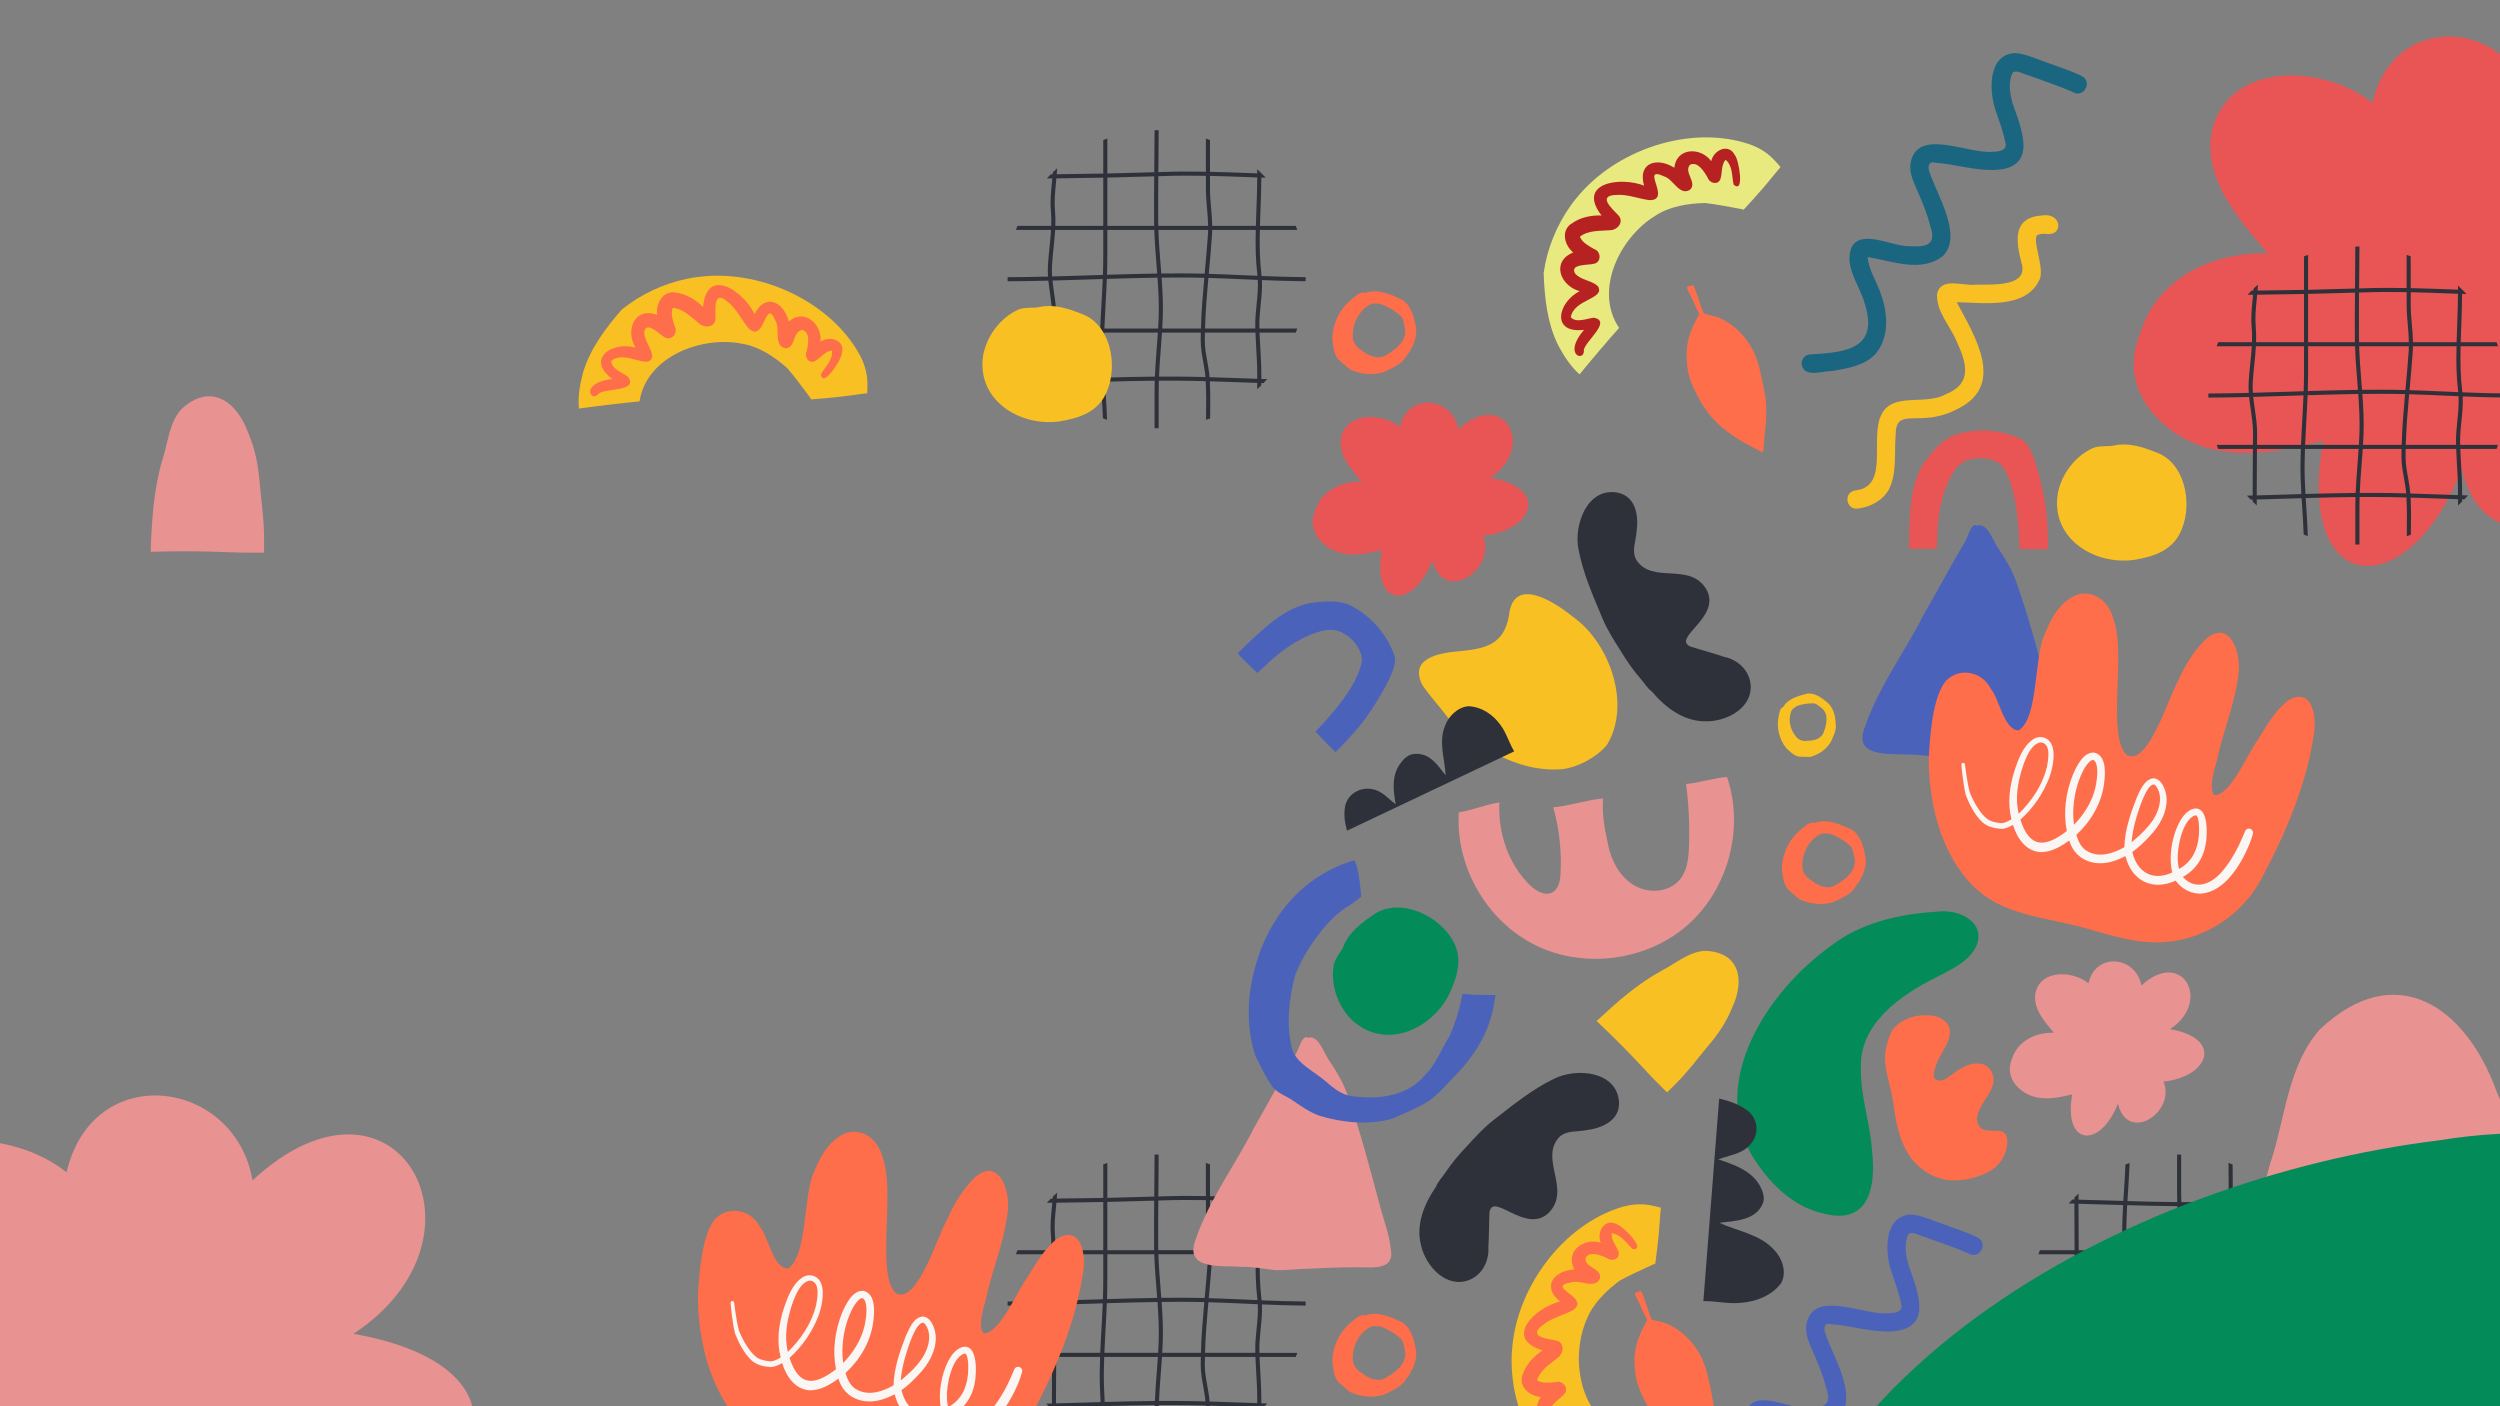 <?xml version="1.0" encoding="UTF-8"?>
<svg xmlns="http://www.w3.org/2000/svg" width="1440" height="810" viewBox="0 0 1440 810" fill="none">
  <rect x="0" y="0" width="1440" height="810" fill="#808080" stroke="none"/>
  <g clip-path="url(#clip0_75589_47602)">
    <path d="M401.365 159.658C436.519 154.511 478.121 173.023 495.291 204.588C497.677 209.04 499.241 213.966 499.566 219.014C499.611 220.269 499.715 223.417 499.506 226.512C496.737 226.796 493.996 227.215 491.243 227.577C488.901 227.891 486.579 228.202 484.233 228.497C482.856 228.628 481.464 228.782 480.087 228.913C478.417 229.085 476.752 229.277 475.075 229.411C473.043 229.58 471.012 229.748 468.977 229.898C468.403 229.939 467.811 229.984 467.242 230.044C466.963 229.581 466.689 229.137 466.391 228.679C462.164 223.112 458.1 217.369 453.528 212.075C446.102 205.519 437.214 199.553 427.347 197.968C403.903 193.294 372.326 205.489 368.354 231.211C365.719 231.467 363.061 231.709 360.434 232.003C360.415 232.007 360.377 232.015 360.358 232.019C360.358 232.019 360.338 232.023 360.319 232.028C360.319 232.028 360.319 232.028 360.338 232.023C360.242 232.044 360.146 232.064 360.065 232.061C360.065 232.061 360.085 232.057 360.104 232.053C357.339 232.357 354.597 232.676 351.831 232.98C351.735 233 351.639 233.02 351.539 233.021C351.558 233.017 351.597 233.009 351.616 233.005C351.558 233.017 351.481 233.034 351.42 233.027C351.42 233.027 351.439 233.023 351.458 233.019C349.104 233.275 346.763 233.59 344.417 233.885C342.306 234.151 340.18 234.44 338.069 234.706C336.527 234.912 334.985 235.118 333.467 235.338C332.775 228.462 334.018 221.436 335.786 214.802C339.816 201.027 348.712 189.193 357.982 178.464C368.794 169.616 382.175 163.335 395.953 160.542C395.991 160.533 396.01 160.529 396.049 160.521C397.816 160.148 399.604 159.87 401.376 159.615L401.365 159.658Z" fill="#F9C023"></path>
    <path d="M388.871 168.521C395.058 169.119 400.598 172.542 404.954 176.818C407.145 153.018 428.355 167.816 434.614 180.9C440.877 168.479 451.414 173.895 454.38 185.167C463.287 177.465 473.707 186.598 472.588 196.868C477.894 193.017 487.157 196.014 484.894 203.536C485.128 206.537 473.531 224.58 472.832 215.297C472.821 215.34 472.81 215.382 472.799 215.424C472.796 215.505 472.774 215.59 472.771 215.671C475.169 211.352 479.828 207.477 479.193 201.912C475.199 202.195 472.699 206.316 469.314 208.055C465.847 209.691 463.175 205.5 464.593 202.431C465.481 198.752 466.948 191.459 462.22 190.071C456.372 190.505 458.488 200.893 452.205 200.597C445.476 199.05 449.504 189.63 446.741 184.917C440.675 170.086 440.743 198.305 431.239 189.138C427.089 184.317 424.484 178.166 419.429 174.098C410.87 166.457 412.068 177.721 412.133 183.627C411.853 188.663 405.691 189.223 402.589 186.227C397.994 182.624 393.698 177.874 387.52 177.314C386.168 180.791 387.646 184.652 388.646 188.052C390.765 191.617 386.956 196.476 383.063 194.39C379.931 192.865 372.426 184.419 371.052 191.111C370.977 196.263 375.319 200.282 375.735 205.19C374.056 213.953 360.611 201.144 352.12 207.776C352.045 212.447 358.352 214.565 361.624 216.943C368.193 225.607 348.928 223.521 344.877 226.665C340.487 232.57 333.419 220.5 352.775 218.273C337.147 206.909 352.453 196.348 366.077 200.229C359.895 190.26 365.619 176.428 378.508 181.387C377.629 175.052 381.631 167.403 388.878 168.459L388.871 168.521Z" fill="#FF6E4A"></path>
    <path d="M1417.95 270.085C1387.78 348.505 1322.02 345.595 1338.1 254.024C1318.1 258.551 1297.18 263.564 1276.75 259.198C1246.75 253.7 1219.11 224.596 1232.44 193.066C1241.53 160.566 1274.44 144.936 1306.21 145.96C1289.55 126.342 1268.52 103.004 1274.06 75.193C1284.12 34.393 1339.5 37.465 1366.49 59.24C1379.45 3.133 1450.21 12.457 1458.92 63.228C1530.43 -3.065 1582.86 91.039 1509.08 139.6C1603.02 156.039 1576.73 222.979 1497.58 231.603C1520 284.314 1435.31 341.068 1417.95 270.085Z" fill="#E95555"></path>
    <path d="M908.17 113.968C930.448 86.291 973.54 71.578 1007.59 83.048C1012.37 84.69 1016.87 87.239 1020.54 90.72C1021.42 91.61 1023.64 93.848 1025.59 96.258C1023.75 98.35 1022.03 100.521 1020.26 102.658C1018.75 104.481 1017.26 106.288 1015.74 108.099C1014.82 109.131 1013.9 110.191 1012.98 111.223C1011.88 112.485 1010.79 113.757 1009.65 114.996C1008.27 116.501 1006.9 118.006 1005.51 119.499C1005.11 119.919 1004.71 120.355 1004.33 120.786C1003.81 120.636 1003.31 120.498 1002.78 120.364C995.896 119.156 989.012 117.709 982.061 116.935C972.157 117.177 961.583 118.846 953.27 124.392C932.901 136.906 918.04 167.319 932.617 188.88C930.859 190.86 929.074 192.844 927.348 194.846C927.337 194.862 927.314 194.894 927.303 194.91C927.303 194.91 927.292 194.926 927.28 194.942C927.28 194.942 927.28 194.942 927.292 194.926C927.235 195.007 927.178 195.087 927.117 195.14C927.117 195.14 927.128 195.124 927.14 195.107C925.319 197.211 923.525 199.309 921.704 201.412C921.647 201.492 921.591 201.572 921.518 201.641C921.529 201.625 921.552 201.593 921.563 201.577C921.529 201.625 921.484 201.689 921.434 201.726C921.434 201.726 921.445 201.71 921.457 201.694C919.905 203.483 918.402 205.306 916.883 207.117C915.516 208.748 914.154 210.405 912.786 212.036C911.796 213.235 910.805 214.434 909.841 215.629C904.658 211.056 900.793 205.059 897.579 198.993C891.168 186.152 889.644 171.426 889.146 157.255C891.058 143.416 896.599 129.712 904.803 118.295C904.825 118.263 904.836 118.247 904.859 118.215C905.901 116.74 907.023 115.321 908.149 113.929L908.17 113.968Z" fill="#E8E97E"></path>
    <path d="M905.035 128.962C909.978 125.193 916.368 123.937 922.47 124.11C907.894 105.169 933.508 101.597 946.994 106.936C943.141 93.569 954.55 90.376 964.389 96.625C965.683 84.921 979.534 84.533 985.696 92.825C986.968 86.393 995.799 82.293 999.254 89.346C1001.47 91.388 1005.23 112.503 998.406 106.172C998.427 106.21 998.448 106.249 998.469 106.288C998.522 106.349 998.563 106.426 998.616 106.488C997.437 101.69 998.219 95.681 993.969 92.032C991.233 94.955 992.202 99.677 990.902 103.253C989.473 106.81 984.664 105.554 983.617 102.34C981.766 99.039 977.883 92.693 973.472 94.89C969.479 99.185 978.094 105.363 973.285 109.418C967.3 112.859 963.848 103.213 958.618 101.635C944.086 94.885 963.323 115.531 950.121 115.272C943.8 114.558 937.707 111.819 931.235 112.273C919.763 112.49 928.301 119.935 932.364 124.222C935.583 128.104 931.445 132.705 927.134 132.618C921.314 133.1 914.935 132.538 910.023 136.329C911.396 139.797 915.106 141.622 918.151 143.436C922.128 144.61 922.639 150.762 918.366 151.879C915.033 152.891 903.787 151.801 907.329 157.642C910.778 161.471 916.694 161.465 920.336 164.782C925.063 172.348 906.496 172.098 904.779 182.734C907.9 186.211 913.964 183.475 917.981 182.994C928.688 184.881 913.144 196.45 912.311 201.51C913.107 208.825 899.717 204.78 912.396 189.986C893.21 192.28 897.253 174.129 909.881 167.711C898.569 164.604 893.362 150.57 906.185 145.443C901.233 141.394 898.966 133.065 904.998 128.912L905.035 128.962Z" fill="#B62222"></path>
    <path d="M870.936 777.799C873.174 742.341 899.893 705.469 934.327 695.201C939.176 693.787 944.32 693.277 949.326 694.003C950.563 694.219 953.664 694.769 956.648 695.613C956.354 698.382 956.197 701.15 955.981 703.918C955.804 706.274 955.628 708.611 955.431 710.967C955.274 712.341 955.137 713.735 954.98 715.109C954.803 716.778 954.646 718.447 954.43 720.116C954.175 722.138 953.92 724.16 953.645 726.183C953.566 726.752 953.488 727.341 953.429 727.91C952.918 728.087 952.428 728.264 951.917 728.46C945.596 731.444 939.137 734.232 933.012 737.609C925.061 743.519 917.385 750.98 913.792 760.306C904.369 782.275 909.768 815.692 934.111 824.9C933.817 827.531 933.503 830.181 933.247 832.812C933.247 832.832 933.247 832.871 933.247 832.89C933.247 832.89 933.247 832.91 933.247 832.93C933.247 832.93 933.247 832.93 933.247 832.91C933.247 833.008 933.247 833.106 933.228 833.185C933.228 833.185 933.228 833.165 933.228 833.146C932.953 835.914 932.698 838.663 932.423 841.431C932.423 841.529 932.423 841.627 932.403 841.725C932.403 841.706 932.403 841.667 932.403 841.647C932.403 841.706 932.403 841.784 932.383 841.843C932.383 841.843 932.383 841.824 932.383 841.804C932.148 844.16 931.971 846.516 931.775 848.872C931.598 850.992 931.441 853.133 931.264 855.253C931.147 856.804 931.029 858.355 930.931 859.886C924.06 859.14 917.444 856.47 911.319 853.368C898.676 846.575 888.938 835.423 880.359 824.134C873.94 811.726 870.563 797.334 870.681 783.277C870.681 783.237 870.681 783.218 870.681 783.179C870.681 781.372 870.779 779.566 870.897 777.779L870.936 777.799Z" fill="#F9C023"></path>
    <path d="M877.022 791.857C878.887 785.927 883.383 781.215 888.467 777.838C865.635 770.77 884.502 753.08 898.597 749.664C887.741 740.967 895.221 731.778 906.862 731.209C901.169 720.901 912.261 712.596 922.077 715.816C919.407 709.828 924.256 701.386 931.147 705.155C934.131 705.548 949.385 720.626 940.158 719.389C940.197 719.409 940.236 719.429 940.276 719.448C940.354 719.468 940.433 719.507 940.511 719.527C936.781 716.287 933.954 710.927 928.379 710.397C927.829 714.363 931.343 717.662 932.344 721.333C933.228 725.064 928.575 726.811 925.866 724.789C922.45 723.159 915.618 720.214 913.282 724.553C912.497 730.365 923.098 730.443 921.508 736.529C918.602 742.793 910.219 736.903 905.037 738.63C889.272 741.497 916.894 747.269 905.959 754.671C900.384 757.734 893.827 759.01 888.801 763.113C879.554 769.906 890.823 771.065 896.614 772.223C901.483 773.539 900.757 779.684 897.184 782.099C892.708 785.849 887.172 789.069 885.346 794.998C888.467 797.04 892.551 796.392 896.084 796.117C900.011 794.782 903.976 799.514 901.13 802.891C898.99 805.639 889.174 811.235 895.437 813.964C900.462 815.103 905.292 811.686 910.18 812.295C918.406 815.75 903.093 826.254 907.824 835.934C912.379 836.974 915.756 831.241 918.759 828.532C928.595 823.898 922.568 842.315 924.806 846.928C929.674 852.445 916.403 856.863 918.229 837.465C903.878 850.403 896.713 833.244 903.329 820.718C892.295 824.703 879.947 816.241 887.466 804.658C881.086 804.206 874.431 798.709 876.963 791.837L877.022 791.857Z" fill="#FF6E4A"></path>
    <path d="M752.045 160.837C752.045 160.445 752.045 160.032 752.026 159.64C743.565 159.601 735.064 159.306 726.681 158.972C726.662 158.658 726.622 158.344 726.583 158.03C725.562 149.725 725.464 141.067 725.68 132.447H747.236C746.961 131.662 746.686 130.857 746.372 130.091H725.739C725.817 126.852 725.935 123.612 726.053 120.412C726.289 114.444 726.504 108.279 726.524 102.29C727.368 102.31 728.212 102.349 729.076 102.369C728.291 101.544 727.506 100.739 726.72 99.934H726.524V99.758C725.758 98.992 724.973 98.246 724.168 97.5V99.856C722.617 99.797 721.066 99.738 719.516 99.679C712.095 99.404 704.536 99.129 696.959 98.972C696.939 94.123 696.939 89.254 696.939 84.385V80.674C696.154 80.36 695.368 80.065 694.583 79.81V84.385C694.583 89.234 694.583 94.084 694.603 98.913C686.593 98.776 678.564 98.776 670.613 99.031C669.474 99.071 668.335 99.11 667.197 99.149C667.197 98.069 667.197 96.99 667.236 95.91C667.315 88.94 667.373 81.99 667.393 75.02C667 75 666.608 75 666.215 75C665.823 75 665.43 75 665.037 75.02C665.018 81.97 664.959 88.92 664.88 95.89C664.861 96.99 664.861 98.089 664.841 99.208C655.928 99.502 646.937 99.738 637.828 99.934V79.81C637.042 80.085 636.257 80.36 635.472 80.674V99.974C626.696 100.15 617.764 100.288 608.694 100.366C608.792 99.247 608.851 98.089 608.91 96.931C608.066 97.677 607.222 98.462 606.417 99.247C606.397 99.64 606.377 100.013 606.338 100.386C605.985 100.406 605.631 100.406 605.258 100.406C604.473 101.171 603.707 101.976 602.981 102.781C604.041 102.762 605.101 102.762 606.142 102.762C606.044 103.684 605.965 104.607 605.867 105.53C605.357 110.674 604.826 115.975 605.337 121.531C605.592 124.358 605.612 127.225 605.514 130.091H586.039C585.744 130.857 585.45 131.662 585.175 132.447H605.396C605.199 135.864 604.846 139.26 604.512 142.618C604.159 145.955 603.806 149.411 603.609 152.788C603.472 154.967 603.531 157.146 603.668 159.306C595.914 159.502 588.12 159.62 580.385 159.659C580.365 160.052 580.365 160.445 580.365 160.837C580.365 161.23 580.365 161.623 580.385 162.015C588.179 161.976 596.051 161.858 603.865 161.662C604.12 164.214 604.493 166.727 604.846 169.221C605.494 173.854 606.181 178.625 606.122 183.337C606.083 185.301 606.063 187.264 606.044 189.227H585.175C585.45 190.013 585.744 190.818 586.039 191.583H606.024C605.945 198.985 605.906 206.407 605.906 213.75V218.403C604.787 218.403 603.688 218.462 602.588 218.481C603.295 219.267 604.022 220.032 604.768 220.778C605.141 220.778 605.533 220.759 605.906 220.759V221.917C606.672 222.683 607.457 223.429 608.262 224.175V220.7C614.053 220.543 619.786 220.386 625.479 220.209C628.326 220.13 631.192 220.032 634.078 219.954C634.196 221.858 634.333 223.763 634.451 225.647C634.765 230.654 635.099 235.778 635.295 240.942C636.08 241.256 636.866 241.531 637.67 241.806C637.494 236.308 637.14 230.85 636.807 225.51C636.689 223.645 636.551 221.76 636.453 219.875C645.935 219.6 655.535 219.365 665.116 219.286C665.077 221.191 665.037 223.134 665.037 225.058V246.655C665.43 246.675 665.823 246.675 666.215 246.675C666.608 246.675 667 246.675 667.393 246.655V225.058C667.393 223.134 667.432 221.191 667.491 219.267C670.907 219.267 674.323 219.267 677.739 219.267C683.314 219.286 688.91 219.404 694.485 219.561C694.858 226.433 694.779 233.481 694.681 240.333C694.681 240.844 694.662 241.335 694.662 241.845C695.467 241.57 696.252 241.276 697.037 240.981V240.353C697.135 233.54 697.214 226.511 696.86 219.62C702.828 219.777 708.757 219.993 714.588 220.209C717.749 220.327 720.949 220.445 724.168 220.543V224.175C724.973 223.429 725.758 222.683 726.524 221.917V220.621C726.936 220.641 727.349 220.641 727.781 220.661C728.507 219.915 729.233 219.149 729.92 218.363C728.782 218.324 727.643 218.305 726.524 218.265V215.399C726.524 210.353 726.23 205.268 725.935 200.34C725.758 197.454 725.582 194.509 725.484 191.583H746.372C746.686 190.818 746.961 190.013 747.236 189.227H725.425C725.405 188.815 725.385 188.403 725.385 187.991C725.307 183.828 725.739 179.666 726.131 175.641C726.622 171.008 727.113 166.237 726.877 161.328C735.182 161.662 743.623 161.957 752.026 161.996C752.045 161.603 752.045 161.23 752.045 160.837ZM724.247 158.305C724.266 158.481 724.286 158.678 724.306 158.854C722.068 158.776 719.849 158.678 717.651 158.58C710.622 158.265 703.457 157.951 696.252 157.735C696.311 157.166 696.35 156.597 696.409 156.027C697.017 149.214 697.665 142.166 698.136 135.235C698.195 134.313 698.235 133.37 698.235 132.447H723.324C723.108 141.125 723.206 149.862 724.247 158.305ZM691.737 189.227H669.454C669.592 187.028 669.69 184.81 669.769 182.611C670.024 175.15 669.631 167.474 669.081 159.915C672.851 159.856 676.62 159.836 680.37 159.836C684.806 159.836 689.243 159.915 693.68 160.013C692.816 169.614 691.992 179.45 691.737 189.227ZM636.807 175.366C637.082 170.517 637.356 165.589 637.533 160.641C647.172 160.347 656.949 160.072 666.726 159.934C667.256 167.493 667.668 175.131 667.413 182.552C667.334 184.771 667.236 186.989 667.079 189.227H636.12C636.296 184.574 636.551 179.921 636.807 175.366ZM637.828 148.213V132.447H664.88C665.077 139.064 665.607 145.779 666.137 152.297C666.274 154.044 666.411 155.792 666.549 157.559C656.87 157.696 647.172 157.971 637.631 158.265C637.749 154.908 637.828 151.551 637.828 148.213ZM680.37 157.48C676.561 157.46 672.733 157.48 668.905 157.539C668.767 155.713 668.61 153.907 668.473 152.101C667.962 145.641 667.432 139.005 667.236 132.447H695.879C695.879 133.311 695.84 134.175 695.781 135.059C695.309 141.97 694.681 149.018 694.053 155.811C693.994 156.42 693.935 157.029 693.876 157.657C689.381 157.559 684.865 157.48 680.37 157.48ZM719.437 102.035C721.008 102.094 722.578 102.153 724.168 102.212C724.149 108.181 723.933 114.345 723.697 120.334C723.579 123.573 723.462 126.832 723.383 130.091H698.235C698.195 126.656 697.901 123.318 697.606 120.039C697.292 116.427 696.959 112.696 696.959 108.907C696.959 106.374 696.939 103.861 696.959 101.328C704.497 101.486 712.016 101.76 719.437 102.035ZM670.691 101.387C678.603 101.132 686.613 101.132 694.603 101.27C694.583 103.822 694.603 106.355 694.603 108.907C694.603 112.794 694.937 116.584 695.251 120.235C695.545 123.593 695.84 126.813 695.879 130.091H667.157C667.138 129.286 667.118 128.482 667.118 127.677C667.059 118.979 667.118 110.144 667.177 101.505C668.355 101.466 669.513 101.427 670.691 101.387ZM664.821 101.564C664.743 110.183 664.704 118.999 664.762 127.696C664.762 128.501 664.782 129.286 664.802 130.091H637.828V102.29C646.937 102.094 655.928 101.859 664.821 101.564ZM607.673 121.315C607.182 115.975 607.693 111.027 608.203 105.766C608.301 104.764 608.399 103.763 608.478 102.742C617.626 102.644 626.618 102.506 635.472 102.33V130.091H607.869C607.968 127.146 607.928 124.221 607.673 121.315ZM605.965 152.925C606.161 149.607 606.515 146.171 606.849 142.853C607.202 139.437 607.555 135.942 607.771 132.447H635.472V148.213C635.472 151.57 635.393 154.967 635.275 158.344C633.096 158.423 630.937 158.501 628.777 158.56C621.278 158.796 613.68 159.051 606.024 159.247C605.887 157.146 605.847 155.026 605.965 152.925ZM607.163 168.887C606.829 166.492 606.476 164.057 606.24 161.603C613.837 161.407 621.396 161.152 628.856 160.916C630.956 160.857 633.077 160.779 635.177 160.72C635.001 165.589 634.706 170.458 634.451 175.229C634.196 179.843 633.921 184.515 633.744 189.227H608.399C608.419 187.264 608.439 185.301 608.478 183.357C608.537 178.468 607.85 173.599 607.163 168.887ZM625.401 217.853C619.747 218.03 614.014 218.187 608.262 218.344V213.75C608.262 206.426 608.301 198.985 608.38 191.583H633.666C633.548 194.607 633.469 197.631 633.45 200.634C633.41 206.289 633.646 211.983 633.94 217.598C631.074 217.676 628.228 217.774 625.401 217.853ZM636.296 217.519C636.002 211.924 635.766 206.25 635.805 200.654C635.825 197.631 635.904 194.607 636.021 191.583H666.942C666.745 194.627 666.51 197.67 666.274 200.654C665.862 205.994 665.45 211.433 665.214 216.93C655.535 217.028 645.857 217.264 636.296 217.519ZM677.759 216.911C674.382 216.891 670.986 216.891 667.589 216.911C667.805 211.492 668.218 206.112 668.63 200.85C668.865 197.807 669.121 194.705 669.317 191.583H691.678C691.638 193.095 691.619 194.587 691.619 196.079C691.619 200.477 692.345 204.561 693.071 208.507C693.562 211.315 694.092 214.201 694.328 217.185C688.811 217.048 683.256 216.93 677.759 216.911ZM723.579 200.477C723.874 205.366 724.168 210.432 724.168 215.399V218.187C720.988 218.069 717.808 217.971 714.666 217.853C708.757 217.637 702.75 217.421 696.703 217.264C696.468 214.083 695.918 211.04 695.388 208.076C694.662 204.07 693.975 200.261 693.975 196.099C693.975 194.607 693.994 193.095 694.033 191.583H723.128C723.226 194.568 723.403 197.552 723.579 200.477ZM723.795 175.405C723.383 179.489 722.951 183.73 723.03 188.03C723.03 188.422 723.03 188.835 723.069 189.227H694.092C694.348 179.47 695.172 169.673 696.036 160.072C703.28 160.288 710.485 160.602 717.552 160.916C719.849 161.014 722.166 161.132 724.482 161.23C724.757 166.06 724.266 170.792 723.795 175.405Z" fill="#2F313A"></path>
    <path d="M1443.68 227.837C1443.68 227.445 1443.68 227.032 1443.66 226.64C1435.2 226.601 1426.7 226.306 1418.32 225.972C1418.3 225.658 1418.26 225.344 1418.22 225.03C1417.2 216.725 1417.1 208.067 1417.31 199.447H1438.87C1438.6 198.662 1438.32 197.857 1438.01 197.091H1417.37C1417.45 193.852 1417.57 190.612 1417.69 187.412C1417.92 181.444 1418.14 175.279 1418.16 169.29C1419 169.31 1419.85 169.349 1420.71 169.369C1419.93 168.544 1419.14 167.739 1418.36 166.934H1418.16V166.758C1417.39 165.992 1416.61 165.246 1415.8 164.5V166.856C1414.25 166.797 1412.7 166.738 1411.15 166.679C1403.73 166.404 1396.17 166.13 1388.59 165.972C1388.57 161.123 1388.57 156.254 1388.57 151.385V147.674C1387.79 147.36 1387 147.065 1386.22 146.81V151.385C1386.22 156.234 1386.22 161.084 1386.24 165.914C1378.23 165.776 1370.2 165.776 1362.25 166.031C1361.11 166.071 1359.97 166.11 1358.83 166.149C1358.83 165.069 1358.83 163.989 1358.87 162.91C1358.95 155.94 1359.01 148.99 1359.03 142.02C1358.64 142 1358.24 142 1357.85 142C1357.46 142 1357.06 142 1356.67 142.02C1356.65 148.97 1356.59 155.92 1356.51 162.89C1356.5 163.989 1356.5 165.089 1356.48 166.208C1347.56 166.503 1338.57 166.738 1329.46 166.934V146.81C1328.68 147.085 1327.89 147.36 1327.11 147.674V166.974C1318.33 167.15 1309.4 167.288 1300.33 167.366C1300.43 166.247 1300.49 165.089 1300.54 163.931C1299.7 164.677 1298.86 165.462 1298.05 166.247C1298.03 166.64 1298.01 167.013 1297.97 167.386C1297.62 167.406 1297.27 167.406 1296.89 167.406C1296.11 168.171 1295.34 168.976 1294.62 169.781C1295.68 169.762 1296.74 169.762 1297.78 169.762C1297.68 170.684 1297.6 171.607 1297.5 172.53C1296.99 177.674 1296.46 182.975 1296.97 188.531C1297.23 191.358 1297.25 194.225 1297.15 197.091H1277.67C1277.38 197.857 1277.08 198.662 1276.81 199.447H1297.03C1296.83 202.864 1296.48 206.26 1296.15 209.618C1295.79 212.955 1295.44 216.411 1295.24 219.788C1295.11 221.967 1295.17 224.146 1295.3 226.306C1287.55 226.502 1279.75 226.62 1272.02 226.659C1272 227.052 1272 227.445 1272 227.837C1272 228.23 1272 228.623 1272.02 229.015C1279.81 228.976 1287.69 228.858 1295.5 228.662C1295.75 231.214 1296.13 233.727 1296.48 236.221C1297.13 240.854 1297.82 245.625 1297.76 250.337C1297.72 252.301 1297.7 254.264 1297.68 256.227H1276.81C1277.08 257.013 1277.38 257.818 1277.67 258.583H1297.66C1297.58 265.985 1297.54 273.407 1297.54 280.75V285.403C1296.42 285.403 1295.32 285.462 1294.22 285.481C1294.93 286.267 1295.66 287.032 1296.4 287.778C1296.78 287.778 1297.17 287.759 1297.54 287.759V288.917C1298.31 289.683 1299.09 290.429 1299.9 291.175V287.7C1305.69 287.543 1311.42 287.386 1317.11 287.209C1319.96 287.13 1322.83 287.032 1325.71 286.954C1325.83 288.858 1325.97 290.763 1326.09 292.647C1326.4 297.654 1326.73 302.778 1326.93 307.942C1327.72 308.256 1328.5 308.531 1329.31 308.806C1329.13 303.308 1328.78 297.85 1328.44 292.51C1328.32 290.645 1328.19 288.76 1328.09 286.875C1337.57 286.6 1347.17 286.365 1356.75 286.286C1356.71 288.191 1356.67 290.134 1356.67 292.058V313.655C1357.06 313.675 1357.46 313.675 1357.85 313.675C1358.24 313.675 1358.64 313.675 1359.03 313.655V292.058C1359.03 290.134 1359.07 288.191 1359.13 286.267C1362.54 286.267 1365.96 286.267 1369.37 286.267C1374.95 286.286 1380.54 286.404 1386.12 286.561C1386.49 293.433 1386.41 300.481 1386.32 307.333C1386.32 307.844 1386.3 308.335 1386.3 308.845C1387.1 308.57 1387.89 308.276 1388.67 307.981V307.353C1388.77 300.54 1388.85 293.511 1388.5 286.62C1394.46 286.777 1400.39 286.993 1406.22 287.209C1409.38 287.327 1412.58 287.445 1415.8 287.543V291.175C1416.61 290.429 1417.39 289.683 1418.16 288.917V287.621C1418.57 287.641 1418.98 287.641 1419.42 287.661C1420.14 286.915 1420.87 286.149 1421.56 285.363C1420.42 285.324 1419.28 285.305 1418.16 285.265V282.399C1418.16 277.353 1417.86 272.268 1417.57 267.34C1417.39 264.454 1417.22 261.509 1417.12 258.583H1438.01C1438.32 257.818 1438.6 257.013 1438.87 256.227H1417.06C1417.04 255.815 1417.02 255.403 1417.02 254.991C1416.94 250.828 1417.37 246.666 1417.77 242.641C1418.26 238.008 1418.75 233.237 1418.51 228.328C1426.82 228.662 1435.26 228.957 1443.66 228.996C1443.68 228.603 1443.68 228.23 1443.68 227.837ZM1415.88 225.305C1415.9 225.481 1415.92 225.678 1415.94 225.854C1413.7 225.776 1411.48 225.678 1409.29 225.58C1402.26 225.265 1395.09 224.951 1387.89 224.735C1387.95 224.166 1387.98 223.597 1388.04 223.027C1388.65 216.214 1389.3 209.166 1389.77 202.235C1389.83 201.313 1389.87 200.37 1389.87 199.447H1414.96C1414.74 208.125 1414.84 216.862 1415.88 225.305ZM1383.37 256.227H1361.09C1361.23 254.028 1361.32 251.81 1361.4 249.611C1361.66 242.15 1361.27 234.474 1360.72 226.915C1364.49 226.856 1368.25 226.836 1372 226.836C1376.44 226.836 1380.88 226.915 1385.31 227.013C1384.45 236.614 1383.63 246.45 1383.37 256.227ZM1328.44 242.366C1328.72 237.517 1328.99 232.589 1329.17 227.641C1338.81 227.347 1348.58 227.072 1358.36 226.934C1358.89 234.493 1359.3 242.131 1359.05 249.552C1358.97 251.771 1358.87 253.989 1358.71 256.227H1327.75C1327.93 251.574 1328.19 246.921 1328.44 242.366ZM1329.46 215.213V199.447H1356.51C1356.71 206.064 1357.24 212.779 1357.77 219.297C1357.91 221.044 1358.05 222.792 1358.18 224.559C1348.51 224.696 1338.81 224.971 1329.27 225.265C1329.38 221.908 1329.46 218.551 1329.46 215.213ZM1372 224.48C1368.2 224.46 1364.37 224.48 1360.54 224.539C1360.4 222.713 1360.24 220.907 1360.11 219.101C1359.6 212.641 1359.07 206.005 1358.87 199.447H1387.51C1387.51 200.311 1387.47 201.175 1387.42 202.059C1386.94 208.97 1386.32 216.018 1385.69 222.811C1385.63 223.42 1385.57 224.029 1385.51 224.657C1381.02 224.559 1376.5 224.48 1372 224.48ZM1411.07 169.035C1412.64 169.094 1414.21 169.153 1415.8 169.212C1415.78 175.181 1415.57 181.345 1415.33 187.334C1415.21 190.573 1415.1 193.832 1415.02 197.091H1389.87C1389.83 193.656 1389.54 190.318 1389.24 187.039C1388.93 183.427 1388.59 179.696 1388.59 175.907C1388.59 173.374 1388.57 170.861 1388.59 168.328C1396.13 168.486 1403.65 168.76 1411.07 169.035ZM1362.33 168.387C1370.24 168.132 1378.25 168.132 1386.24 168.27C1386.22 170.822 1386.24 173.355 1386.24 175.907C1386.24 179.794 1386.57 183.584 1386.89 187.235C1387.18 190.593 1387.47 193.813 1387.51 197.091H1358.79C1358.77 196.286 1358.75 195.482 1358.75 194.677C1358.69 185.979 1358.75 177.144 1358.81 168.505C1359.99 168.466 1361.15 168.427 1362.33 168.387ZM1356.46 168.564C1356.38 177.183 1356.34 185.999 1356.4 194.696C1356.4 195.501 1356.42 196.286 1356.44 197.091H1329.46V169.29C1338.57 169.094 1347.56 168.859 1356.46 168.564ZM1299.31 188.315C1298.82 182.975 1299.33 178.027 1299.84 172.766C1299.94 171.764 1300.03 170.763 1300.11 169.742C1309.26 169.644 1318.25 169.506 1327.11 169.33V197.091H1299.5C1299.6 194.146 1299.56 191.221 1299.31 188.315ZM1297.6 219.925C1297.8 216.607 1298.15 213.171 1298.48 209.853C1298.84 206.437 1299.19 202.942 1299.41 199.447H1327.11V215.213C1327.11 218.57 1327.03 221.967 1326.91 225.344C1324.73 225.423 1322.57 225.501 1320.41 225.56C1312.91 225.796 1305.32 226.051 1297.66 226.247C1297.52 224.146 1297.48 222.026 1297.6 219.925ZM1298.8 235.887C1298.46 233.492 1298.11 231.057 1297.87 228.603C1305.47 228.407 1313.03 228.152 1320.49 227.916C1322.59 227.857 1324.71 227.779 1326.81 227.72C1326.64 232.589 1326.34 237.458 1326.09 242.229C1325.83 246.843 1325.56 251.515 1325.38 256.227H1300.03C1300.05 254.264 1300.07 252.301 1300.11 250.357C1300.17 245.468 1299.48 240.599 1298.8 235.887ZM1317.04 284.853C1311.38 285.03 1305.65 285.187 1299.9 285.344V280.75C1299.9 273.426 1299.94 265.985 1300.01 258.583H1325.3C1325.18 261.607 1325.1 264.631 1325.08 267.634C1325.05 273.289 1325.28 278.983 1325.58 284.598C1322.71 284.676 1319.86 284.774 1317.04 284.853ZM1327.93 284.519C1327.64 278.924 1327.4 273.25 1327.44 267.654C1327.46 264.631 1327.54 261.607 1327.66 258.583H1358.58C1358.38 261.627 1358.14 264.67 1357.91 267.654C1357.5 272.994 1357.08 278.433 1356.85 283.93C1347.17 284.028 1337.49 284.264 1327.93 284.519ZM1369.39 283.911C1366.02 283.891 1362.62 283.891 1359.22 283.911C1359.44 278.492 1359.85 273.112 1360.26 267.85C1360.5 264.807 1360.76 261.705 1360.95 258.583H1383.31C1383.27 260.095 1383.25 261.587 1383.25 263.079C1383.25 267.477 1383.98 271.561 1384.71 275.507C1385.2 278.315 1385.73 281.201 1385.96 284.185C1380.45 284.048 1374.89 283.93 1369.39 283.911ZM1415.21 267.477C1415.51 272.366 1415.8 277.432 1415.8 282.399V285.187C1412.62 285.069 1409.44 284.971 1406.3 284.853C1400.39 284.637 1394.38 284.421 1388.34 284.264C1388.1 281.083 1387.55 278.04 1387.02 275.076C1386.3 271.07 1385.61 267.261 1385.61 263.099C1385.61 261.607 1385.63 260.095 1385.67 258.583H1414.76C1414.86 261.568 1415.04 264.552 1415.21 267.477ZM1415.43 242.405C1415.02 246.489 1414.59 250.73 1414.66 255.03C1414.66 255.422 1414.66 255.835 1414.7 256.227H1385.73C1385.98 246.47 1386.81 236.673 1387.67 227.072C1394.91 227.288 1402.12 227.602 1409.19 227.916C1411.48 228.014 1413.8 228.132 1416.12 228.23C1416.39 233.06 1415.9 237.792 1415.43 242.405Z" fill="#2F313A"></path>
    <path d="M752.045 750.861C752.045 750.468 752.045 750.056 752.026 749.663C743.565 749.624 735.064 749.329 726.681 748.995C726.662 748.681 726.622 748.367 726.583 748.053C725.562 739.748 725.464 731.09 725.68 722.471H747.236C746.961 721.685 746.686 720.88 746.372 720.115H725.739C725.817 716.875 725.935 713.636 726.053 710.435C726.289 704.467 726.504 698.302 726.524 692.314C727.368 692.333 728.212 692.373 729.076 692.392C728.291 691.568 727.506 690.763 726.72 689.958H726.524V689.781C725.758 689.015 724.973 688.269 724.168 687.523V689.879C722.617 689.82 721.066 689.761 719.516 689.702C712.095 689.427 704.536 689.153 696.959 688.996C696.939 684.146 696.939 679.277 696.939 674.408V670.697C696.154 670.383 695.368 670.089 694.583 669.833V674.408C694.583 679.257 694.583 684.107 694.603 688.937C686.593 688.799 678.564 688.799 670.613 689.054C669.474 689.094 668.335 689.133 667.197 689.172C667.197 688.092 667.197 687.013 667.236 685.933C667.315 678.963 667.373 672.013 667.393 665.043C667 665.023 666.608 665.023 666.215 665.023C665.823 665.023 665.43 665.023 665.037 665.043C665.018 671.993 664.959 678.943 664.88 685.913C664.861 687.013 664.861 688.112 664.841 689.231C655.928 689.526 646.937 689.761 637.828 689.958V669.833C637.042 670.108 636.257 670.383 635.472 670.697V689.997C626.696 690.174 617.764 690.311 608.694 690.39C608.792 689.27 608.851 688.112 608.91 686.954C608.066 687.7 607.222 688.485 606.417 689.27C606.397 689.663 606.377 690.036 606.338 690.409C605.985 690.429 605.631 690.429 605.258 690.429C604.473 691.195 603.707 691.999 602.981 692.804C604.041 692.785 605.101 692.785 606.142 692.785C606.044 693.708 605.965 694.63 605.867 695.553C605.357 700.697 604.826 705.998 605.337 711.554C605.592 714.382 605.612 717.248 605.514 720.115H586.039C585.744 720.88 585.45 721.685 585.175 722.471H605.396C605.199 725.887 604.846 729.283 604.512 732.641C604.159 735.978 603.806 739.434 603.609 742.811C603.472 744.99 603.531 747.169 603.668 749.329C595.914 749.526 588.12 749.643 580.385 749.683C580.365 750.075 580.365 750.468 580.365 750.861C580.365 751.253 580.365 751.646 580.385 752.039C588.179 751.999 596.051 751.881 603.865 751.685C604.12 754.238 604.493 756.751 604.846 759.244C605.494 763.878 606.181 768.648 606.122 773.36C606.083 775.324 606.063 777.287 606.044 779.251H585.175C585.45 780.036 585.744 780.841 586.039 781.607H606.024C605.945 789.008 605.906 796.43 605.906 803.773V808.426C604.787 808.426 603.688 808.485 602.588 808.504C603.295 809.29 604.022 810.055 604.768 810.802C605.141 810.802 605.533 810.782 605.906 810.782V811.94C606.672 812.706 607.457 813.452 608.262 814.198V810.723C614.053 810.566 619.786 810.409 625.479 810.232C628.326 810.154 631.192 810.055 634.078 809.977C634.196 811.881 634.333 813.786 634.451 815.671C634.765 820.677 635.099 825.801 635.295 830.965C636.08 831.279 636.866 831.554 637.67 831.829C637.494 826.332 637.14 820.873 636.807 815.533C636.689 813.668 636.551 811.783 636.453 809.898C645.935 809.623 655.535 809.388 665.116 809.309C665.077 811.214 665.037 813.158 665.037 815.082V836.678C665.43 836.698 665.823 836.698 666.215 836.698C666.608 836.698 667 836.698 667.393 836.678V815.082C667.393 813.158 667.432 811.214 667.491 809.29C670.907 809.29 674.323 809.29 677.739 809.29C683.314 809.309 688.91 809.427 694.485 809.584C694.858 816.456 694.779 823.504 694.681 830.356C694.681 830.867 694.662 831.358 694.662 831.868C695.467 831.593 696.252 831.299 697.037 831.004V830.376C697.135 823.563 697.214 816.534 696.86 809.643C702.828 809.8 708.757 810.016 714.588 810.232C717.749 810.35 720.949 810.468 724.168 810.566V814.198C724.973 813.452 725.758 812.706 726.524 811.94V810.644C726.936 810.664 727.349 810.664 727.781 810.684C728.507 809.938 729.233 809.172 729.92 808.387C728.782 808.347 727.643 808.328 726.524 808.288V805.422C726.524 800.376 726.23 795.291 725.935 790.363C725.758 787.477 725.582 784.532 725.484 781.607H746.372C746.686 780.841 746.961 780.036 747.236 779.251H725.425C725.405 778.838 725.385 778.426 725.385 778.014C725.307 773.851 725.739 769.689 726.131 765.664C726.622 761.031 727.113 756.26 726.877 751.351C735.182 751.685 743.623 751.98 752.026 752.019C752.045 751.626 752.045 751.253 752.045 750.861ZM724.247 748.308C724.266 748.485 724.286 748.681 724.306 748.858C722.068 748.779 719.849 748.681 717.651 748.583C710.622 748.269 703.457 747.955 696.252 747.739C696.311 747.169 696.35 746.6 696.409 746.031C697.017 739.218 697.665 732.169 698.136 725.239C698.195 724.316 698.235 723.374 698.235 722.451H723.324C723.108 731.129 723.206 739.866 724.247 748.308ZM691.737 779.231H669.454C669.592 777.032 669.69 774.813 669.769 772.614C670.024 765.154 669.631 757.477 669.081 749.918C672.851 749.859 676.62 749.84 680.37 749.84C684.806 749.84 689.243 749.918 693.68 750.016C692.816 759.617 691.992 769.453 691.737 779.231ZM636.807 765.37C637.082 760.52 637.356 755.592 637.533 750.645C647.172 750.35 656.949 750.075 666.726 749.938C667.256 757.497 667.668 765.134 667.413 772.556C667.334 774.774 667.236 776.993 667.079 779.231H636.12C636.296 774.578 636.551 769.925 636.807 765.37ZM637.828 738.236V722.471H664.88C665.077 729.087 665.607 735.802 666.137 742.32C666.274 744.067 666.411 745.815 666.549 747.582C656.87 747.719 647.172 747.994 637.631 748.289C637.749 744.931 637.828 741.574 637.828 738.236ZM680.37 747.484C676.561 747.464 672.733 747.484 668.905 747.543C668.767 745.717 668.61 743.91 668.473 742.104C667.962 735.645 667.432 729.009 667.236 722.451H695.879C695.879 723.315 695.84 724.179 695.781 725.062C695.309 731.973 694.681 739.022 694.053 745.815C693.994 746.423 693.935 747.032 693.876 747.66C689.381 747.562 684.865 747.484 680.37 747.484ZM719.437 692.039C721.008 692.098 722.578 692.157 724.168 692.215C724.149 698.184 723.933 704.349 723.697 710.337C723.579 713.577 723.462 716.836 723.383 720.095H698.235C698.195 716.659 697.901 713.321 697.606 710.043C697.292 706.43 696.959 702.7 696.959 698.91C696.959 696.378 696.939 693.865 696.959 691.332C704.497 691.489 712.016 691.764 719.437 692.039ZM670.691 691.391C678.603 691.136 686.613 691.136 694.603 691.273C694.583 693.825 694.603 696.358 694.603 698.91C694.603 702.798 694.937 706.587 695.251 710.239C695.545 713.596 695.84 716.816 695.879 720.095H667.157C667.138 719.29 667.118 718.485 667.118 717.68C667.059 708.982 667.118 700.147 667.177 691.509C668.355 691.469 669.513 691.43 670.691 691.391ZM664.821 691.587C664.743 700.206 664.704 709.022 664.762 717.719C664.762 718.524 664.782 719.31 664.802 720.115H637.828V692.314C646.937 692.117 655.928 691.882 664.821 691.587ZM607.673 711.338C607.182 705.998 607.693 701.05 608.203 695.789C608.301 694.787 608.399 693.786 608.478 692.765C617.626 692.667 626.618 692.53 635.472 692.353V720.115H607.869C607.968 717.17 607.928 714.244 607.673 711.338ZM605.965 742.929C606.161 739.611 606.515 736.175 606.849 732.857C607.202 729.44 607.555 725.946 607.771 722.451H635.472V738.217C635.472 741.574 635.393 744.971 635.275 748.348C633.096 748.426 630.937 748.505 628.777 748.563C621.278 748.799 613.68 749.054 606.024 749.251C605.887 747.15 605.847 745.029 605.965 742.929ZM607.163 758.891C606.829 756.495 606.476 754.061 606.24 751.607C613.837 751.41 621.396 751.155 628.856 750.919C630.956 750.861 633.077 750.782 635.177 750.723C635.001 755.592 634.706 760.461 634.451 765.232C634.196 769.846 633.921 774.519 633.744 779.231H608.399C608.419 777.268 608.439 775.304 608.478 773.36C608.537 768.472 607.85 763.603 607.163 758.891ZM625.401 807.856C619.747 808.033 614.014 808.19 608.262 808.347V803.753C608.262 796.43 608.301 788.989 608.38 781.587H633.666C633.548 784.61 633.469 787.634 633.45 790.638C633.41 796.292 633.646 801.986 633.94 807.601C631.074 807.68 628.228 807.778 625.401 807.856ZM636.296 807.542C636.002 801.947 635.766 796.273 635.805 790.677C635.825 787.654 635.904 784.63 636.021 781.607H666.942C666.745 784.65 666.51 787.693 666.274 790.677C665.862 796.018 665.45 801.456 665.214 806.953C655.535 807.051 645.857 807.287 636.296 807.542ZM677.759 806.934C674.382 806.914 670.986 806.914 667.589 806.934C667.805 801.515 668.218 796.135 668.63 790.874C668.865 787.83 669.121 784.728 669.317 781.607H691.678C691.638 783.118 691.619 784.61 691.619 786.103C691.619 790.5 692.345 794.584 693.071 798.531C693.562 801.338 694.092 804.224 694.328 807.209C688.811 807.071 683.256 806.953 677.759 806.934ZM723.579 790.501C723.874 795.389 724.168 800.455 724.168 805.422V808.21C720.988 808.092 717.808 807.994 714.666 807.876C708.757 807.66 702.75 807.444 696.703 807.287C696.468 804.106 695.918 801.063 695.388 798.099C694.662 794.093 693.975 790.285 693.975 786.122C693.975 784.63 693.994 783.118 694.033 781.607H723.128C723.226 784.591 723.403 787.575 723.579 790.501ZM723.795 765.409C723.383 769.493 722.951 773.734 723.03 778.033C723.03 778.426 723.03 778.838 723.069 779.231H694.092C694.348 769.473 695.172 759.676 696.036 750.075C703.28 750.291 710.485 750.605 717.552 750.919C719.849 751.018 722.166 751.135 724.482 751.234C724.757 756.063 724.266 760.795 723.795 765.409Z" fill="#2F313A"></path>
    <path d="M1341 750.861C1341 751.253 1341 751.666 1340.98 752.058C1332.52 752.098 1324.02 752.392 1315.64 752.726C1315.62 753.04 1315.58 753.354 1315.54 753.668C1314.52 761.973 1314.42 770.632 1314.63 779.251H1336.19C1335.92 780.036 1335.64 780.841 1335.33 781.607H1314.69C1314.77 784.846 1314.89 788.086 1315.01 791.286C1315.24 797.254 1315.46 803.419 1315.48 809.408C1316.32 809.388 1317.17 809.349 1318.03 809.329C1317.25 810.154 1316.46 810.959 1315.67 811.764H1315.48V811.94C1314.71 812.706 1313.93 813.452 1313.12 814.198V811.842C1311.57 811.901 1310.02 811.96 1308.47 812.019C1301.05 812.294 1293.49 812.569 1285.91 812.726C1285.89 817.575 1285.89 822.444 1285.89 827.313V831.024C1285.11 831.338 1284.32 831.633 1283.54 831.888V827.313C1283.54 822.464 1283.54 817.614 1283.56 812.785C1275.55 812.922 1267.52 812.922 1259.57 812.667C1258.43 812.627 1257.29 812.588 1256.15 812.549C1256.15 813.629 1256.15 814.709 1256.19 815.788C1256.27 822.758 1256.33 829.709 1256.35 836.678C1255.95 836.698 1255.56 836.698 1255.17 836.698C1254.78 836.698 1254.38 836.698 1253.99 836.678C1253.97 829.728 1253.91 822.778 1253.83 815.808C1253.82 814.709 1253.82 813.609 1253.8 812.49C1244.88 812.196 1235.89 811.96 1226.78 811.764V831.888C1226 831.613 1225.21 831.338 1224.43 831.024V811.724C1215.65 811.548 1206.72 811.41 1197.65 811.332C1197.75 812.451 1197.81 813.609 1197.86 814.768C1197.02 814.021 1196.18 813.236 1195.37 812.451C1195.35 812.058 1195.33 811.685 1195.29 811.312C1194.94 811.292 1194.59 811.292 1194.21 811.292C1193.43 810.527 1192.66 809.722 1191.94 808.917C1193 808.936 1194.06 808.936 1195.1 808.936C1195 808.014 1194.92 807.091 1194.82 806.168C1194.31 801.024 1193.78 795.723 1194.29 790.167C1194.55 787.34 1194.57 784.473 1194.47 781.607H1174.99C1174.7 780.841 1174.4 780.036 1174.13 779.251H1194.35C1194.15 775.834 1193.8 772.438 1193.47 769.08C1193.11 765.743 1192.76 762.287 1192.56 758.91C1192.43 756.731 1192.49 754.552 1192.62 752.392C1184.87 752.196 1177.07 752.078 1169.34 752.039C1169.32 751.646 1169.32 751.253 1169.32 750.861C1169.32 750.468 1169.32 750.075 1169.34 749.683C1177.13 749.722 1185.01 749.84 1192.82 750.036C1193.07 747.484 1193.45 744.971 1193.8 742.477C1194.45 737.844 1195.14 733.073 1195.08 728.361C1195.04 726.397 1195.02 724.434 1195 722.471H1174.13C1174.4 721.685 1174.7 720.88 1174.99 720.115H1194.98C1194.9 712.713 1194.86 705.291 1194.86 697.948V693.295C1193.74 693.295 1192.64 693.236 1191.54 693.217C1192.25 692.431 1192.98 691.666 1193.72 690.92C1194.1 690.92 1194.49 690.939 1194.86 690.939V689.781C1195.63 689.015 1196.41 688.269 1197.22 687.523V690.998C1203.01 691.155 1208.74 691.312 1214.43 691.489C1217.28 691.568 1220.15 691.666 1223.03 691.744C1223.15 689.84 1223.29 687.935 1223.41 686.051C1223.72 681.044 1224.05 675.92 1224.25 670.756C1225.03 670.442 1225.82 670.167 1226.63 669.892C1226.45 675.39 1226.1 680.848 1225.76 686.188C1225.64 688.053 1225.51 689.938 1225.41 691.823C1234.89 692.098 1244.49 692.333 1254.07 692.412C1254.03 690.507 1253.99 688.564 1253.99 686.64V665.043C1254.38 665.023 1254.78 665.023 1255.17 665.023C1255.56 665.023 1255.95 665.023 1256.35 665.043V686.64C1256.35 688.564 1256.39 690.507 1256.45 692.432C1259.86 692.432 1263.28 692.432 1266.69 692.432C1272.27 692.412 1277.86 692.294 1283.44 692.137C1283.81 685.265 1283.73 678.217 1283.64 671.365C1283.64 670.854 1283.62 670.364 1283.62 669.853C1284.42 670.128 1285.21 670.422 1285.99 670.717V671.345C1286.09 678.158 1286.17 685.187 1285.81 692.078C1291.78 691.921 1297.71 691.705 1303.54 691.489C1306.7 691.371 1309.9 691.253 1313.12 691.155V687.523C1313.93 688.269 1314.71 689.015 1315.48 689.781V691.077C1315.89 691.057 1316.3 691.057 1316.74 691.037C1317.46 691.784 1318.19 692.549 1318.87 693.335C1317.74 693.374 1316.6 693.394 1315.48 693.433V696.299C1315.48 701.345 1315.18 706.43 1314.89 711.358C1314.71 714.244 1314.54 717.189 1314.44 720.115H1335.33C1335.64 720.88 1335.92 721.685 1336.19 722.471H1314.38C1314.36 722.883 1314.34 723.295 1314.34 723.708C1314.26 727.87 1314.69 732.032 1315.09 736.057C1315.58 740.691 1316.07 745.461 1315.83 750.37C1324.14 750.036 1332.58 749.742 1340.98 749.702C1341 750.095 1341 750.468 1341 750.861ZM1313.2 753.413C1313.22 753.236 1313.24 753.04 1313.26 752.863C1311.02 752.942 1308.8 753.04 1306.61 753.138C1299.58 753.452 1292.41 753.766 1285.21 753.982C1285.27 754.552 1285.3 755.121 1285.36 755.69C1285.97 762.503 1286.62 769.552 1287.09 776.482C1287.15 777.405 1287.19 778.347 1287.19 779.27H1312.28C1312.06 770.592 1312.16 761.855 1313.2 753.413ZM1280.69 722.49H1258.41C1258.55 724.689 1258.64 726.908 1258.72 729.107C1258.98 736.567 1258.59 744.244 1258.04 751.803C1261.81 751.862 1265.57 751.882 1269.32 751.882C1273.76 751.882 1278.2 751.803 1282.63 751.705C1281.77 742.104 1280.95 732.268 1280.69 722.49ZM1225.76 736.352C1226.04 741.201 1226.31 746.129 1226.49 751.077C1236.13 751.371 1245.9 751.646 1255.68 751.783C1256.21 744.225 1256.62 736.587 1256.37 729.166C1256.29 726.947 1256.19 724.729 1256.03 722.49H1225.07C1225.25 727.143 1225.51 731.797 1225.76 736.352ZM1226.78 763.485V779.251H1253.83C1254.03 772.634 1254.56 765.919 1255.09 759.401C1255.23 757.654 1255.37 755.906 1255.5 754.139C1245.82 754.002 1236.13 753.727 1226.59 753.433C1226.7 756.79 1226.78 760.147 1226.78 763.485ZM1269.32 754.238C1265.52 754.257 1261.69 754.238 1257.86 754.179C1257.72 756.005 1257.56 757.811 1257.43 759.617C1256.92 766.077 1256.39 772.713 1256.19 779.27H1284.83C1284.83 778.406 1284.79 777.542 1284.74 776.659C1284.26 769.748 1283.64 762.7 1283.01 755.906C1282.95 755.298 1282.89 754.689 1282.83 754.061C1278.34 754.159 1273.82 754.238 1269.32 754.238ZM1308.39 809.682C1309.96 809.624 1311.53 809.565 1313.12 809.506C1313.1 803.537 1312.89 797.372 1312.65 791.384C1312.53 788.145 1312.42 784.885 1312.34 781.626H1287.19C1287.15 785.062 1286.86 788.4 1286.56 791.679C1286.25 795.291 1285.91 799.022 1285.91 802.811C1285.91 805.343 1285.89 807.857 1285.91 810.389C1293.45 810.232 1300.97 809.957 1308.39 809.682ZM1259.65 810.33C1267.56 810.586 1275.57 810.586 1283.56 810.448C1283.54 807.896 1283.56 805.363 1283.56 802.811C1283.56 798.923 1283.89 795.134 1284.21 791.482C1284.5 788.125 1284.79 784.905 1284.83 781.626H1256.11C1256.09 782.431 1256.07 783.236 1256.07 784.041C1256.01 792.739 1256.07 801.574 1256.13 810.213C1257.31 810.252 1258.47 810.291 1259.65 810.33ZM1253.78 810.134C1253.7 801.515 1253.66 792.7 1253.72 784.002C1253.72 783.197 1253.74 782.412 1253.76 781.607H1226.78V809.408C1235.89 809.604 1244.88 809.84 1253.78 810.134ZM1196.63 790.383C1196.14 795.723 1196.65 800.671 1197.16 805.932C1197.26 806.934 1197.35 807.935 1197.43 808.956C1206.58 809.054 1215.57 809.192 1224.43 809.368V781.607H1196.82C1196.92 784.552 1196.88 787.477 1196.63 790.383ZM1194.92 758.793C1195.12 762.111 1195.47 765.546 1195.8 768.865C1196.16 772.281 1196.51 775.775 1196.73 779.27H1224.43V763.505C1224.43 760.147 1224.35 756.751 1224.23 753.374C1222.05 753.295 1219.89 753.217 1217.73 753.158C1210.23 752.922 1202.63 752.667 1194.98 752.471C1194.84 754.571 1194.8 756.692 1194.92 758.793ZM1196.12 742.831C1195.78 745.226 1195.43 747.66 1195.19 750.115C1202.79 750.311 1210.35 750.566 1217.81 750.802C1219.91 750.861 1222.03 750.939 1224.13 750.998C1223.96 746.129 1223.66 741.26 1223.41 736.489C1223.15 731.875 1222.88 727.202 1222.7 722.49H1197.35C1197.37 724.454 1197.39 726.417 1197.43 728.361C1197.49 733.249 1196.8 738.119 1196.12 742.831ZM1214.36 693.865C1208.7 693.688 1202.97 693.531 1197.22 693.374V697.968C1197.22 705.291 1197.26 712.732 1197.33 720.134H1222.62C1222.5 717.111 1222.42 714.087 1222.4 711.083C1222.36 705.429 1222.6 699.735 1222.9 694.12C1220.03 694.041 1217.18 693.943 1214.36 693.865ZM1225.25 694.179C1224.96 699.774 1224.72 705.448 1224.76 711.044C1224.78 714.068 1224.86 717.091 1224.98 720.115H1255.9C1255.7 717.071 1255.46 714.028 1255.23 711.044C1254.82 705.704 1254.4 700.265 1254.17 694.768C1244.49 694.67 1234.81 694.434 1225.25 694.179ZM1266.71 694.787C1263.34 694.807 1259.94 694.807 1256.54 694.787C1256.76 700.206 1257.17 705.586 1257.58 710.848C1257.82 713.891 1258.08 716.993 1258.27 720.115H1280.63C1280.59 718.603 1280.57 717.111 1280.57 715.619C1280.57 711.221 1281.3 707.137 1282.03 703.191C1282.52 700.383 1283.05 697.497 1283.28 694.513C1277.77 694.65 1272.21 694.768 1266.71 694.787ZM1312.53 711.221C1312.83 706.332 1313.12 701.267 1313.12 696.299V693.511C1309.94 693.629 1306.76 693.727 1303.62 693.845C1297.71 694.061 1291.7 694.277 1285.66 694.434C1285.42 697.615 1284.87 700.658 1284.34 703.623C1283.62 707.628 1282.93 711.437 1282.93 715.599C1282.93 717.091 1282.95 718.603 1282.99 720.115H1312.08C1312.18 717.13 1312.36 714.146 1312.53 711.221ZM1312.75 736.312C1312.34 732.228 1311.91 727.988 1311.98 723.688C1311.98 723.295 1311.98 722.883 1312.02 722.49H1283.05C1283.3 732.248 1284.13 742.045 1284.99 751.646C1292.23 751.43 1299.44 751.116 1306.51 750.802C1308.8 750.704 1311.12 750.586 1313.44 750.488C1313.71 745.658 1313.22 740.926 1312.75 736.312Z" fill="#2F313A"></path>
    <path d="M752.576 730.816C746.509 730.954 740.482 731.798 734.416 731.621C727.898 730.777 721.44 729.618 714.843 729.677C703.712 728.814 681.626 731.916 688.772 713.715C696.684 690.568 711.604 670.856 722.578 649.161C730.49 635.378 737.97 621.34 746.058 607.655C747.903 605.457 749.886 595.385 753.459 597.78C759.329 595.836 762.627 606.556 765.277 610.365C769.341 616.392 773.248 622.655 775.741 629.527C783.103 650.162 788.757 671.7 794.372 692.806C796.688 701.955 800.359 710.869 801.204 720.312C803.186 733.074 787.167 729.442 779.216 729.972C770.342 729.952 761.469 730.482 752.615 730.816H752.576Z" fill="#E89292"></path>
    <path d="M1137.99 435.824C1131.92 435.961 1125.89 436.805 1119.83 436.629C1113.31 435.784 1106.85 434.626 1100.25 434.685C1089.12 433.821 1067.04 436.923 1074.18 418.723C1082.1 395.575 1097.02 375.863 1107.99 354.168C1115.9 340.385 1123.38 326.347 1131.47 312.663C1133.31 310.464 1135.3 300.392 1138.87 302.787C1144.74 300.844 1148.04 311.563 1150.69 315.372C1154.75 321.4 1158.66 327.663 1161.15 334.535C1168.51 355.169 1174.17 376.707 1179.78 397.813C1182.1 406.962 1185.77 415.876 1186.62 425.32C1188.6 438.081 1172.58 434.449 1164.63 434.979C1155.75 434.96 1146.88 435.49 1138.03 435.824H1137.99Z" fill="#4A62BA"></path>
    <path d="M1069.85 292.977C1063.02 293.585 1061.86 283.278 1068.75 282.473C1089.95 280.058 1074.99 248.86 1085.4 236.138C1092.9 226.753 1110 233.291 1120.91 227.028C1136.36 220.844 1132.69 208.946 1127.06 196.675C1123.31 187.604 1115.04 179.358 1115.77 169.031C1118.26 159.43 1130.57 164.79 1137.64 164.005C1146.28 163.71 1168.64 165.772 1164.44 151.616C1161.22 139.247 1158.92 125.386 1175.94 124.129C1187.56 122.087 1188.9 135.89 1178.85 134.79C1177.3 134.397 1175.61 134.79 1174.08 135.144C1169.36 136.341 1178.47 155.248 1174.51 161.57C1166.5 178.121 1142.35 174.332 1127.08 174.077C1137.8 194.201 1155.86 222.571 1126.49 236.059C1105.52 246.681 1091.98 233.762 1091.92 250.294C1090.94 260.817 1092.88 272.165 1087.99 281.943C1084.4 288.343 1077.06 292.231 1069.89 292.957L1069.85 292.977Z" fill="#F9C023"></path>
    <path d="M1055.56 213.677C1049.9 213.579 1039.34 217.938 1037.73 209.967C1037.44 207.218 1039.56 204.312 1042.42 204.155C1064.41 203.016 1082.83 200.582 1073.64 173.429C1070.54 163.632 1062.53 153.638 1066.26 142.958C1071.58 131.295 1089.86 142.113 1099.73 141.799C1108.92 142.329 1115.73 141.505 1111.9 130.471C1110.04 122.853 1106.94 115.608 1103.77 108.442C1101.83 104.005 1099.79 99.254 1100.44 94.286C1103.81 72.807 1134.07 89.103 1148.08 87.395C1151.81 87.356 1156.72 86.472 1154.95 81.623C1153.84 75.694 1151.66 70.059 1149.73 64.365C1145.63 53.115 1144.55 31.322 1160.79 30.556C1166.91 31.008 1172.64 33.913 1178.43 35.779C1185.19 38.41 1192.24 40.451 1198.77 43.632C1205.76 46.813 1200.21 57.101 1193.67 52.879C1185.62 49.365 1177.22 46.656 1168.97 43.612C1166.03 43.023 1162.24 40.176 1159.45 41.649C1156.49 46.97 1157.68 53.724 1159.19 59.339C1164.44 74.476 1174.1 96.544 1149.4 97.879C1137.62 98.409 1126.21 94.542 1114.53 93.697C1110.65 92.696 1110.35 96.289 1111.41 99.136C1115.61 112.015 1130.75 135.674 1119.19 147.395C1106.76 157.369 1089.74 150.301 1075.78 148.043C1076.35 155.778 1081.2 162.395 1083.49 169.679C1087.4 180.634 1088.32 194.083 1080.53 203.586C1074.31 210.634 1064.33 212.126 1055.52 213.677H1055.56Z" fill="#1A6681"></path>
    <path d="M825.096 322.696C814.082 351.262 790.072 350.202 795.942 316.845C788.639 318.494 781.003 320.32 773.542 318.73C762.588 316.727 752.497 306.125 757.366 294.639C760.684 282.8 772.698 277.107 784.301 277.48C778.215 270.333 770.539 261.832 772.561 251.701C776.232 236.839 796.453 237.958 806.308 245.89C811.039 225.451 836.875 228.848 840.055 247.342C866.165 223.193 885.306 257.473 858.372 275.163C892.668 281.151 883.068 305.536 854.17 308.677C862.357 327.879 831.437 348.553 825.096 322.696Z" fill="#E95555"></path>
    <path d="M1009.85 961.98C1003.02 962.589 1001.86 952.281 1008.75 951.477C1029.95 949.062 1014.99 917.864 1025.4 905.142C1032.9 895.757 1050 902.295 1060.91 896.032C1076.36 889.847 1072.69 877.949 1067.06 865.678C1063.31 856.608 1055.04 848.362 1055.77 838.034C1058.26 828.434 1070.57 833.794 1077.64 833.008C1086.28 832.694 1108.64 834.775 1104.44 820.62C1101.22 808.25 1098.92 794.389 1115.94 793.133C1127.56 791.091 1128.9 804.893 1118.85 803.794C1117.3 803.401 1115.61 803.794 1114.08 804.147C1109.36 805.345 1118.47 824.252 1114.51 830.574C1106.5 847.125 1082.35 843.335 1067.08 843.08C1077.8 863.204 1095.86 891.575 1066.49 905.063C1045.52 915.685 1031.98 902.766 1031.92 919.297C1030.94 929.821 1032.88 941.169 1027.99 950.946C1024.4 957.347 1017.06 961.234 1009.89 961.961L1009.85 961.98Z" fill="#F9C023"></path>
    <path d="M995.559 882.681C989.905 882.583 979.343 886.941 977.733 878.97C977.438 876.221 979.559 873.316 982.425 873.159C1004.41 872.02 1022.83 869.585 1013.64 842.432C1010.54 832.635 1002.53 822.642 1006.26 811.961C1011.58 800.299 1029.86 811.117 1039.73 810.803C1048.92 811.333 1055.73 810.508 1051.9 799.474C1050.04 791.857 1046.94 784.612 1043.77 777.446C1041.83 773.008 1039.79 768.257 1040.44 763.29C1043.81 741.811 1074.07 758.107 1088.08 756.398C1091.81 756.359 1096.72 755.476 1094.95 750.626C1093.84 744.697 1091.66 739.062 1089.73 733.368C1085.63 722.118 1084.55 700.325 1100.79 699.56C1106.91 700.011 1112.64 702.917 1118.43 704.782C1125.19 707.413 1132.24 709.455 1138.77 712.636C1145.76 715.816 1140.21 726.104 1133.67 721.883C1125.62 718.369 1117.22 715.659 1108.97 712.616C1106.03 712.027 1102.24 709.18 1099.45 710.653C1096.49 715.973 1097.68 722.727 1099.19 728.342C1104.44 743.48 1114.1 765.548 1089.4 766.883C1077.62 767.413 1066.21 763.545 1054.53 762.701C1050.65 761.7 1050.35 765.292 1051.41 768.139C1055.61 781.019 1070.75 804.677 1059.19 816.398C1046.76 826.372 1029.74 819.304 1015.78 817.046C1016.35 824.782 1021.2 831.398 1023.49 838.682C1027.4 849.638 1028.32 863.087 1020.53 872.589C1014.31 879.638 1004.33 881.13 995.519 882.681H995.559Z" fill="#4A62BA"></path>
    <path d="M1219.91 635.672C1209.98 661.471 1188.28 660.509 1193.59 630.391C1186.99 631.883 1180.1 633.532 1173.36 632.099C1163.47 630.293 1154.36 620.712 1158.76 610.345C1161.76 599.665 1172.6 594.521 1183.08 594.854C1177.59 588.395 1170.66 580.738 1172.48 571.589C1175.8 558.179 1194.06 559.18 1202.95 566.347C1207.23 547.891 1230.55 550.954 1233.42 567.662C1257 545.849 1274.27 576.811 1249.95 592.773C1280.91 598.192 1272.25 620.201 1246.16 623.028C1253.54 640.365 1225.64 659.036 1219.91 635.692V635.672Z" fill="#E89292"></path>
    <path d="M97.975 919.265C63.054 1010.06 -13.207 1006.68 5.427 900.677C-17.762 905.929 -41.987 911.733 -65.659 906.689C-100.442 900.332 -132.465 866.611 -117.006 830.126C-106.446 792.536 -68.35 774.432 -31.496 775.606C-50.821 752.873 -75.183 725.924 -68.764 693.723C-57.101 646.528 7.083 650.052 38.347 675.273C53.392 610.32 135.382 621.099 145.458 679.903C228.345 603.133 289.078 712.104 203.568 768.282C312.405 787.353 281.969 864.814 190.248 874.765C216.198 935.78 118.128 1001.49 97.975 919.334V919.265Z" fill="#E89292"></path>
    <path d="M594.392 814.717C581.553 839.986 554.284 855.516 525.936 852.414C506.402 850.588 488.027 842.361 468.748 839.043C465.607 842.067 448.292 834.469 444.15 832.643C413.406 817.172 402.118 779.22 402 746.943C402.687 734.574 404.022 711.583 411.934 702.12C419.826 694.05 432.881 696.897 437.75 706.733C442.736 712.663 445.288 730.627 453.867 730.686C465.313 723.304 462.505 688.769 468.807 675.3C471.889 667.525 476.051 659.436 483.236 654.744C494.054 647.342 505.852 655.274 508.424 666.897C515.943 686.354 504.203 733.886 516.12 744.979C528.35 751.419 540.071 711.976 544.92 703.71C548.414 695.856 552.497 688.219 558.23 681.779C573.464 663.167 582.888 684.037 580.218 699.744C578.215 715.019 572.385 729.469 568.733 744.39C567.575 751.498 563.256 760.313 565.886 767.263C566.063 767.499 566.279 767.695 566.515 767.833H566.456C566.632 767.911 566.789 767.97 566.966 768.009C567.064 768.009 567.143 768.029 567.241 768.049C576.507 766.733 585.695 744.096 591.408 736.341C596.591 728.232 601.341 719.22 609.175 713.35C623.113 705.379 625.724 723.441 623.781 733.396C619.442 762.06 607.898 789.253 594.372 814.717H594.392Z" fill="#FF6E4A"></path>
    <path d="M420.807 750.536C421.023 752.833 421.239 755.149 421.553 757.447C422.103 761.138 422.456 764.691 423.457 768.324C425.578 773.644 428.758 779.848 433.038 783.716C436.061 786.367 440.203 787.211 444.13 787.427C446.427 787.289 448.567 786.229 450.53 785.13C452.807 792.728 458.127 800.719 466.863 800.817C472.851 800.758 478.211 797.479 482.961 794.122C485.141 801.622 490.952 806.334 498.706 807.139C504.498 807.747 510.23 805.745 515.315 803.114C518.829 817.348 530.824 823.376 544.252 817.25C547.452 821.982 553.243 825.005 558.976 824.73C572.6 823.572 581.886 807.846 586.657 796.419C587.422 794.397 588.149 792.374 588.718 790.293C589.327 788.33 587.069 786.524 585.302 787.545C584.713 787.859 584.34 788.389 584.124 789.017C583.025 791.786 581.729 794.456 580.492 797.165C577.763 802.721 574.485 808.062 570.362 812.695C564.119 819.508 555.501 822.806 548.355 815.169C556.522 810.496 560.743 803.389 561.842 794.142C562.294 789.312 562.49 782.165 559.859 777.944C556.247 772.996 550.397 777.237 547.903 781.105C542.426 789.194 539.894 803.075 542.269 812.558C531.02 817.741 522.009 812.479 519.261 800.719C522.873 798.206 526.014 795.104 529.018 791.903C534.789 785.935 539.481 778.003 538.971 769.423C538.618 765.221 536.262 758.252 531.177 758.31C526.073 759.135 523.658 765.379 521.754 769.56C518.22 778.631 514.902 788.134 514.686 797.97C508.542 801.445 500.689 804.135 493.995 800.64C490.029 798.814 488.184 794.848 487.025 790.863C495.408 783.166 501.592 772.623 503.006 761.255C503.732 755.66 504.517 745.529 497.646 743.566C491.148 742.643 487.025 751.576 484.905 756.524C480.92 766.655 479.408 777.964 481.528 788.703C468.885 798.323 460.189 798.696 454.77 782.126C462.191 775.509 467.963 767.008 471.516 757.721C473.499 752.185 475.619 742.309 471.869 737.283C469.533 734.181 465.195 733.729 462.054 735.889C456.341 739.757 453.612 747.276 451.492 753.579C448.547 762.689 447.251 772.545 449.666 781.91C447.919 782.931 446.054 783.971 443.992 784.168C441.165 783.912 438.162 783.441 435.786 781.772C431.624 778.749 427.541 771.327 425.676 766.498C424.753 763.081 424.145 759.587 423.634 756.072C423.379 754.148 423.104 752.224 422.849 750.28C422.79 749.456 421.71 749.083 421.141 749.652C420.905 749.848 420.807 750.182 420.827 750.496L420.807 750.536ZM454.122 758.958C455.457 753.147 459.698 737.283 467.138 737.656C467.138 737.656 467.099 737.656 467.06 737.656C467.02 737.656 466.981 737.656 466.942 737.656C472.635 738.716 470.79 747.807 470.063 751.89C467.511 762.159 461.386 771.386 453.808 778.71C453.651 778.022 453.514 777.316 453.376 776.628C453.101 774.979 452.925 773.31 452.846 771.642C452.67 767.381 453.219 763.14 454.103 758.978L454.122 758.958ZM488.478 759.606C489.99 755.66 491.658 751.537 494.819 748.592C498.137 745.647 499.001 751.419 499.079 753.756C499.158 757.034 498.667 760.293 498.019 763.494C496.193 771.681 491.482 779.083 485.69 785.051C485.474 783.5 485.317 781.949 485.239 780.378C485.042 773.33 486.122 766.242 488.478 759.587V759.606ZM521.636 780.791C522.873 776.805 527.192 762.06 531.668 761.825C532.924 762.296 533.533 763.71 534.102 764.829C535.359 767.597 535.477 770.758 534.848 773.703C532.885 782.774 525.7 789.41 518.848 795.143C519.143 790.274 520.262 785.483 521.636 780.791ZM555.462 779.613C558.191 779.358 557.759 789.429 557.582 791.354C556.836 799.6 553.597 806.393 546.176 810.535C546.019 809.907 545.881 809.259 545.764 808.631C545.587 807.492 545.469 806.334 545.41 805.176C545.096 798.147 548.041 782.224 555.462 779.613Z" fill="#FAF6F3"></path>
    <path d="M1303.35 504.717C1290.51 529.986 1263.24 545.516 1234.89 542.414C1220.22 541.059 1206.72 535.64 1192.49 532.42C1167.65 526.785 1146.23 524.704 1130.02 502.813C1116.22 484.2 1111.05 459.737 1110.95 436.943C1111.64 424.574 1112.98 401.583 1120.89 392.12C1128.78 384.05 1141.83 386.897 1146.7 396.733C1151.69 402.663 1154.24 420.627 1162.82 420.686C1174.27 413.304 1171.46 378.769 1177.76 365.3C1180.84 357.525 1185.01 349.436 1192.19 344.744C1203.01 337.342 1214.81 345.274 1217.38 356.897C1224.9 376.354 1213.16 423.886 1225.07 434.979C1237.3 441.419 1249.02 401.976 1253.87 393.71C1257.37 385.856 1261.45 378.219 1267.18 371.779C1282.42 353.167 1291.84 374.037 1289.17 389.744C1287.17 405.019 1281.34 419.469 1277.69 434.39C1276.53 441.498 1272.21 450.313 1274.84 457.263C1275.02 457.499 1275.23 457.695 1275.47 457.833H1275.41C1275.59 457.911 1275.74 457.97 1275.92 458.009C1276.02 458.009 1276.1 458.029 1276.2 458.068C1285.46 456.714 1294.65 434.096 1300.36 426.341C1305.54 418.232 1310.3 409.22 1318.13 403.35C1332.07 395.379 1334.68 413.441 1332.73 423.396C1328.4 452.06 1316.85 479.253 1303.33 504.717H1303.35Z" fill="#FF6E4A"></path>
    <path d="M1129.76 440.536C1129.98 442.833 1130.19 445.149 1130.51 447.447C1131.06 451.138 1131.41 454.691 1132.41 458.324C1134.53 463.644 1137.71 469.848 1141.99 473.716C1145.02 476.367 1149.16 477.211 1153.08 477.427C1155.38 477.289 1157.52 476.229 1159.48 475.13C1161.76 482.728 1167.08 490.719 1175.82 490.817C1181.81 490.758 1187.16 487.479 1191.92 484.122C1194.09 491.622 1199.91 496.334 1207.66 497.139C1213.45 497.747 1219.18 495.745 1224.27 493.114C1227.78 507.348 1239.78 513.376 1253.21 507.25C1256.41 511.982 1262.2 515.005 1267.93 514.73C1281.55 513.572 1290.84 497.846 1295.61 486.419C1296.38 484.397 1297.1 482.374 1297.67 480.293C1298.28 478.33 1296.02 476.524 1294.26 477.545C1293.67 477.859 1293.29 478.389 1293.08 479.017C1291.98 481.786 1290.68 484.456 1289.45 487.165C1286.72 492.721 1283.44 498.062 1279.32 502.695C1273.07 509.508 1264.46 512.806 1257.31 505.169C1265.48 500.496 1269.7 493.389 1270.8 484.142C1271.25 479.312 1271.44 472.165 1268.81 467.944C1265.2 462.996 1259.35 467.237 1256.86 471.105C1251.38 479.194 1248.85 493.075 1251.22 502.558C1239.97 507.741 1230.96 502.479 1228.21 490.719C1231.83 488.206 1234.97 485.104 1237.97 481.903C1243.74 475.935 1248.44 468.003 1247.93 459.423C1247.57 455.221 1245.22 448.252 1240.13 448.31C1235.03 449.135 1232.61 455.379 1230.71 459.56C1227.17 468.631 1223.86 478.134 1223.64 487.97C1217.5 491.445 1209.64 494.135 1202.95 490.64C1198.98 488.814 1197.14 484.848 1195.98 480.863C1204.36 473.166 1210.55 462.623 1211.96 451.255C1212.69 445.66 1213.47 435.529 1206.6 433.566C1200.1 432.643 1195.98 441.576 1193.86 446.524C1189.87 456.655 1188.36 467.964 1190.48 478.703C1177.84 488.323 1169.14 488.696 1163.72 472.126C1171.15 465.509 1176.92 457.008 1180.47 447.721C1182.45 442.185 1184.57 432.309 1180.82 427.283C1178.49 424.181 1174.15 423.729 1171.01 425.889C1165.29 429.757 1162.57 437.276 1160.45 443.579C1157.5 452.689 1156.21 462.545 1158.62 471.91C1156.87 472.931 1155.01 473.971 1152.95 474.168C1150.12 473.912 1147.12 473.441 1144.74 471.772C1140.58 468.749 1136.49 461.327 1134.63 456.498C1133.71 453.081 1133.1 449.587 1132.59 446.072C1132.33 444.148 1132.06 442.224 1131.8 440.28C1131.74 439.456 1130.66 439.083 1130.09 439.652C1129.86 439.848 1129.76 440.182 1129.78 440.496L1129.76 440.536ZM1163.08 448.958C1164.41 443.147 1168.65 427.283 1176.09 427.656C1176.09 427.656 1176.05 427.656 1176.01 427.656C1175.97 427.656 1175.94 427.656 1175.9 427.656C1181.59 428.716 1179.74 437.807 1179.02 441.89C1176.47 452.159 1170.34 461.386 1162.76 468.71C1162.61 468.022 1162.47 467.316 1162.33 466.628C1162.06 464.979 1161.88 463.31 1161.8 461.642C1161.62 457.381 1162.17 453.14 1163.06 448.978L1163.08 448.958ZM1197.43 449.606C1198.94 445.66 1200.61 441.537 1203.77 438.592C1207.09 435.647 1207.95 441.419 1208.03 443.756C1208.11 447.034 1207.62 450.293 1206.97 453.494C1205.15 461.681 1200.44 469.083 1194.64 475.051C1194.43 473.5 1194.27 471.949 1194.19 470.378C1194 463.33 1195.08 456.242 1197.43 449.587V449.606ZM1230.59 470.791C1231.83 466.805 1236.15 452.06 1240.62 451.825C1241.88 452.296 1242.49 453.71 1243.06 454.829C1244.31 457.597 1244.43 460.758 1243.8 463.703C1241.84 472.774 1234.65 479.41 1227.8 485.143C1228.1 480.274 1229.22 475.483 1230.59 470.791ZM1264.42 469.613C1267.14 469.358 1266.71 479.429 1266.54 481.354C1265.79 489.6 1262.55 496.393 1255.13 500.535C1254.97 499.907 1254.84 499.259 1254.72 498.631C1254.54 497.492 1254.42 496.334 1254.36 495.176C1254.05 488.147 1257 472.224 1264.42 469.613Z" fill="#FAF6F3"></path>
    <path d="M719.634 574.495C723.854 537.113 745.018 505.915 780.139 495.47C780.453 496.138 780.728 496.825 780.983 497.531C781.572 499.259 782.004 501.026 782.377 502.813C782.377 502.754 782.338 502.675 782.338 502.597C782.887 505.228 783.143 507.918 783.476 510.588C783.574 511.393 783.673 512.198 783.751 513.003C783.889 514.141 784.006 515.28 784.144 516.419C781.886 518.166 779.687 519.992 777.332 521.465C764.748 528.474 751.3 547.95 746.156 561.301C742.289 575.319 740.738 590.496 744.35 604.691C746.765 611.209 753.008 614.998 758.367 618.866C765.022 623.225 770.146 630.234 778.549 631.353C793.39 633.493 810.568 631.648 820.679 619.377C827.079 613.172 830.063 604.475 834.794 597.053C838.328 589.318 840.801 580.954 842.332 572.512C843.118 572.571 843.883 572.61 844.669 572.669C846.377 572.786 848.085 572.944 849.793 572.983C852.07 573.022 854.367 573.061 856.644 573.101C858.234 573.12 859.805 573.101 861.395 573.101C861.022 575.79 860.531 578.48 860.001 581.131C857.076 595.62 849.066 608.264 838.917 618.788C833.891 623.833 829.375 629.488 823.623 633.729C817.164 638.048 809.744 640.777 802.715 644.056C789.503 648.336 773.091 646.687 759.957 642.662C754.029 640.522 748.924 636.792 743.781 633.277C740.345 631.176 736.438 629.724 733.612 626.778C729.234 621.144 726.328 614.37 723.03 608.068C720.419 599.979 719.28 591.32 719.28 582.741C719.28 579.972 719.398 577.204 719.614 574.475L719.634 574.495Z" fill="#4A62BA"></path>
    <path d="M906.018 355.287C927.24 370.248 939.824 406.02 925.513 429.207C919.584 436.256 908.433 442.283 899.245 443.088C888.251 443.913 877.218 441.439 867.206 436.962C861.042 434.292 854.681 431.858 849.557 427.401C844.355 422.748 838.642 418.566 833.969 413.363C829.297 407.021 823.859 401.249 819.403 394.77C811.334 379.456 828.276 376.157 839.761 375.195C854.975 373.723 866.205 371.779 869.169 354.541C871.682 331.118 895.574 346.845 906.018 355.307V355.287Z" fill="#F9C023"></path>
    <path d="M779.216 783.041C778.843 775.659 782.573 767.904 789.228 764.409C790.877 763.349 792.821 764.095 794.587 763.938C799.221 765.292 803.304 767.963 806.936 771.065C808.487 772.851 808.546 775.364 809.193 777.544C811.039 785.613 803.068 791.11 796.825 794.37C792.232 795.881 787.618 793.486 784.084 790.639C781.356 789.01 779.294 786.32 779.216 783.041ZM809.9 794.291C813.925 789.285 816.987 782.452 815.24 775.973C814.298 770.868 812.59 765.214 808.251 762.014C802.008 758.872 793.272 754.906 786.381 757.773C783.927 756.457 780.335 759.952 778.489 761.464C771.697 766.883 767.554 775.482 767.417 784.18C767.849 787.969 768.183 792.19 770.401 795.41C771.442 796.667 772.796 797.609 773.994 798.709C775.466 800.004 776.86 801.497 778.686 802.302C785.773 805.129 794.116 805.541 800.83 801.536C804.403 799.828 807.859 797.845 809.9 794.33V794.291Z" fill="#FF6E4A"></path>
    <path d="M779.216 194.038C778.843 186.675 782.573 178.9 789.228 175.405C790.877 174.345 792.821 175.091 794.587 174.934C799.221 176.289 803.304 178.959 806.936 182.061C808.487 183.848 808.546 186.361 809.193 188.54C811.039 196.61 803.068 202.107 796.825 205.366C792.232 206.878 787.618 204.483 784.084 201.636C781.356 200.006 779.294 197.316 779.216 194.038ZM809.9 205.288C813.925 200.281 816.987 193.449 815.24 186.97C814.298 181.865 812.59 176.21 808.251 173.01C802.008 169.869 793.272 165.903 786.381 168.769C783.927 167.454 780.335 170.949 778.489 172.46C771.697 177.879 767.554 186.479 767.417 195.176C767.849 198.966 768.183 203.187 770.401 206.407C771.442 207.663 772.796 208.606 773.994 209.705C775.466 211.001 776.86 212.493 778.686 213.298C785.773 216.125 794.116 216.518 800.83 212.532C804.403 210.824 807.859 208.841 809.9 205.327V205.288Z" fill="#FF6E4A"></path>
    <path d="M1038.18 499.279C1037.81 491.916 1041.54 484.141 1048.19 480.647C1049.84 479.586 1051.78 480.333 1053.55 480.175C1058.18 481.53 1062.27 484.2 1065.9 487.302C1067.45 489.089 1067.51 491.602 1068.16 493.781C1070 501.851 1062.03 507.348 1055.79 510.607C1051.2 512.119 1046.58 509.724 1043.05 506.877C1040.32 505.247 1038.26 502.558 1038.18 499.279ZM1068.86 510.529C1072.89 505.522 1075.95 498.69 1074.2 492.211C1073.26 487.106 1071.55 481.452 1067.22 478.251C1060.97 475.11 1052.24 471.144 1045.35 474.011C1042.89 472.695 1039.3 476.19 1037.45 477.702C1030.66 483.12 1026.52 491.72 1026.38 500.418C1026.81 504.207 1027.15 508.428 1029.36 511.648C1030.41 512.904 1031.76 513.847 1032.96 514.946C1034.43 516.242 1035.82 517.734 1037.65 518.539C1044.74 521.366 1053.08 521.759 1059.79 517.774C1063.37 516.065 1066.82 514.082 1068.86 510.568V510.529Z" fill="#FF6E4A"></path>
    <path d="M1034.88 424.731C1031.25 420.765 1029.72 414.698 1031.82 409.633C1032.25 408.258 1033.68 407.787 1034.59 406.884C1037.81 405.49 1041.34 405.078 1044.81 405.117C1046.52 405.392 1047.72 406.786 1049.09 407.689C1053.86 411.341 1051.98 418.134 1050 422.846C1048.13 425.83 1044.44 426.635 1041.12 426.694C1038.85 427.047 1036.43 426.498 1034.86 424.711L1034.88 424.731ZM1057.3 416.759C1057.22 412.087 1055.77 406.825 1051.78 404.017C1048.88 401.602 1045.31 399.227 1041.38 399.443C1036.41 400.582 1029.68 402.427 1027.17 407.237C1025.18 407.65 1024.79 411.282 1024.46 412.97C1023.18 419.174 1024.87 425.909 1028.81 430.837C1030.82 432.761 1032.98 434.96 1035.71 435.745C1036.86 435.961 1038.06 435.863 1039.26 435.922C1040.69 435.961 1042.16 436.157 1043.56 435.745C1048.84 434.037 1053.69 430.385 1055.61 425.006C1056.81 422.394 1057.83 419.665 1057.34 416.74L1057.3 416.759Z" fill="#F9C023"></path>
    <path d="M994.754 447.486C1004.86 477.034 995.48 512.257 972.02 532.872C948.56 553.487 912.437 558.258 884.423 544.455C856.408 530.634 838.21 499.063 840.291 467.905C849.046 466.491 854.897 463.605 863.652 462.191C862.769 479.567 868.717 497.61 881.164 509.763C884.678 513.199 889.9 516.36 894.219 513.984C897.812 512.021 898.656 507.27 898.872 503.186C899.559 490.346 898.126 477.388 894.69 464.999C903.956 464.272 914.106 460.66 923.372 459.933C922.626 469.475 924.374 477.545 926.337 486.91C928.28 496.275 933.326 505.444 941.63 510.175C949.954 514.907 961.753 513.945 967.74 506.465C971.922 501.223 972.629 494.096 972.864 487.401C973.276 475.424 972.707 463.428 971.176 451.55C977.929 451.118 988.02 447.937 994.773 447.505L994.754 447.486Z" fill="#E89292"></path>
    <path d="M1229.35 322.475C1205.89 325.734 1180.86 309.694 1185.36 283.876C1187.56 272.999 1195.12 262.947 1205.19 258.235C1209.29 256.35 1213.81 257.528 1218.09 256.527C1226.06 254.897 1234.03 257.39 1241.39 260.335C1258.49 266.049 1262.94 289.413 1256.78 304.609C1252.13 316.782 1241.23 320.512 1229.35 322.475Z" fill="#F9C023"></path>
    <path d="M909.297 316.786C906.175 302.414 914.401 280.071 932.227 283.861C942.533 286.315 943.947 297.624 942.631 306.518C942.239 311.72 939.765 317.237 942.357 322.224C951.525 337.008 973.493 323.186 982.994 339.698C991.534 355.562 963.107 367.106 973.453 372.329C979.893 374.41 986.489 376.099 992.928 378.298C1000.74 379.868 1007.49 385.856 1008.32 394.063C1009.73 407.964 994.106 415.935 981.974 415.464C969.684 415.464 959.044 407.375 951.485 398.324C948.815 396.478 947.088 393.239 944.869 390.804C940.629 385.955 936.977 380.712 933.679 375.176C929.753 369.031 925.787 362.826 922.96 356.053C917.64 343.291 911.888 330.451 909.297 316.786Z" fill="#2F313A"></path>
    <path d="M894.808 621.536C907.864 614.782 931.579 616.864 932.58 635.064C932.914 645.666 922.372 649.966 913.439 651.026C908.315 652.007 902.347 651.065 898.205 654.874C886.347 667.596 905.429 685.168 891.962 698.656C878.887 711.045 860.296 686.621 857.96 697.989C857.626 704.763 857.744 711.556 857.292 718.349C857.822 726.3 853.798 734.389 846.102 737.315C833.047 742.321 821.268 729.304 818.558 717.465C815.358 705.607 820.365 693.218 827.138 683.558C828.217 680.496 830.907 677.982 832.674 675.214C836.247 669.854 840.35 664.966 844.826 660.332C849.734 654.933 854.681 649.475 860.472 644.998C871.407 636.517 882.303 627.623 894.789 621.536H894.808Z" fill="#2F313A"></path>
    <path d="M610.399 242.715C586.939 245.974 561.909 229.934 566.404 204.116C568.603 193.239 576.161 183.187 586.233 178.475C590.336 176.59 594.851 177.768 599.131 176.767C607.101 175.137 615.072 177.63 622.434 180.575C639.533 186.289 643.989 209.653 637.825 224.849C633.172 237.022 622.277 240.752 610.399 242.715Z" fill="#F9C023"></path>
    <path d="M1078.21 662.335C1080.76 682.577 1077.05 705.803 1050.8 699.108C1032.15 695.162 1018.19 680.555 1008.65 664.769C984.702 621.438 1018.65 570.764 1054.08 545.221C1071.61 531.419 1093.93 526.471 1115.78 525.116C1127.05 523.448 1143.35 530.064 1138.81 543.866C1134.92 553.664 1124.32 558.199 1115.59 562.773C1094.78 573.101 1070.63 589.75 1071.89 615.764C1071.61 631.53 1077.17 646.667 1078.25 662.315L1078.21 662.335Z" fill="#038C5A"></path>
    <path d="M1177.13 316.35C1176.03 316.35 1174.92 316.35 1173.82 316.35C1171.64 316.35 1169.48 316.33 1167.3 316.271C1165.9 316.232 1164.51 316.173 1163.14 316.134C1163.06 312.423 1163.08 308.948 1162.88 308.084C1162.19 297.227 1161.13 286.055 1157.17 275.865C1155.85 272.783 1154.58 269.504 1152 267.227C1146.76 263.457 1139.48 263.006 1133.47 265.047C1127.41 266.834 1124.38 272.783 1121.87 278.084C1117.53 288.529 1115.92 299.72 1115.8 310.99C1115.71 312.659 1115.67 314.308 1115.61 315.977C1114.39 316.016 1113.19 316.035 1111.98 316.075C1111.31 316.075 1110.64 316.114 1109.99 316.114C1108.6 316.114 1107.19 316.153 1105.79 316.153C1105.18 316.153 1104.57 316.153 1103.95 316.153C1103.28 316.153 1102.59 316.134 1101.92 316.094C1101.92 316.094 1101.92 316.094 1101.9 316.094C1101.16 316.055 1100.39 315.996 1099.65 315.918C1099.61 315.329 1099.59 314.74 1099.59 314.131C1099.59 313.385 1099.61 312.619 1099.63 311.873C1099.67 310.813 1099.69 309.733 1099.67 308.712C1100.08 294.38 1100.28 278.928 1108.25 266.461C1113.06 260.257 1118.22 253.366 1125.84 250.558C1138.4 246.396 1153.05 247.318 1164.88 253.287C1170.89 257.135 1174.56 273.725 1176.25 280.754C1176.49 281.913 1176.74 283.071 1176.98 284.21C1176.98 284.21 1176.98 284.21 1176.98 284.229C1179.02 293.477 1179.49 302.96 1179.67 312.403C1179.67 313.365 1179.67 314.327 1179.67 315.289C1179.67 315.623 1179.67 315.937 1179.67 316.271C1178.86 316.291 1178.04 316.31 1177.23 316.31L1177.13 316.35Z" fill="#E95555"></path>
    <path d="M93.609 264.646C96.809 254.947 97.339 243.638 104.407 235.746C120.858 220.353 136.171 230.68 142.924 249.155C146.988 258.54 148.873 268.612 149.619 278.762C150.659 289.62 152.249 300.477 152.092 311.413C152.092 313.71 152.092 316.027 152.092 318.324C150.993 318.324 149.874 318.324 148.775 318.343C146.792 318.343 144.809 318.343 142.826 318.324C140.863 318.324 138.9 318.324 136.937 318.245C134.679 318.186 132.441 318.108 130.183 318.029C127.415 317.931 124.647 317.853 121.859 317.754C119.896 317.696 117.933 317.676 115.97 317.637C114.066 317.597 112.161 317.558 110.257 317.558C107.45 317.558 104.642 317.558 101.815 317.558C99.734 317.558 97.653 317.617 95.572 317.656C93.766 317.676 91.941 317.715 90.134 317.754C89.015 317.774 87.896 317.813 86.777 317.833C87.406 299.888 88.466 281.982 93.59 264.626L93.609 264.646Z" fill="#E89292"></path>
    <path d="M972.668 771.34C972.825 771.497 972.982 771.673 973.139 771.83C973.512 772.243 973.885 772.635 974.239 773.067C974.396 773.244 974.553 773.421 974.69 773.597C974.886 773.853 975.083 774.108 975.299 774.363C975.632 774.775 975.947 775.227 976.261 775.659C976.535 776.052 976.83 776.444 977.085 776.837C977.674 777.72 978.263 778.624 978.774 779.546C979.284 780.469 979.814 781.392 980.246 782.334C980.383 782.629 980.521 782.904 980.639 783.198C980.756 783.434 980.854 783.689 980.953 783.944C981.129 784.376 981.306 784.808 981.463 785.26C981.836 786.241 982.189 787.243 982.504 788.244C982.661 788.754 982.818 789.265 982.975 789.795C983.053 790.09 983.132 790.384 983.23 790.679C983.289 790.914 983.348 791.169 983.407 791.425C983.642 792.406 983.878 793.408 984.094 794.389C984.585 796.529 985.095 798.689 985.527 800.849C985.959 802.989 986.351 805.148 986.724 807.308C986.803 807.76 986.862 808.231 986.921 808.682C986.98 809.134 987.058 809.605 987.097 810.057C987.156 810.744 987.215 811.411 987.274 812.099C987.313 812.57 987.313 813.041 987.333 813.512C987.333 813.983 987.372 814.435 987.372 814.906C987.372 815.593 987.372 816.3 987.353 816.987C987.353 817.439 987.333 817.871 987.313 818.322C987.313 818.853 987.294 819.402 987.274 819.932C987.235 820.816 987.196 821.68 987.156 822.563C987.137 823.015 987.078 823.486 987.058 823.938C987.019 824.37 986.999 824.801 986.96 825.233C986.842 826.274 986.744 827.334 986.626 828.375C986.489 829.513 986.371 830.633 986.253 831.771C986.155 832.753 986.077 833.715 985.998 834.697C985.959 835.737 985.919 836.778 985.861 837.818C985.861 838.133 985.821 838.447 985.762 838.741C985.723 838.977 985.664 839.173 985.546 839.369C985.507 839.428 985.488 839.468 985.429 839.507C985.35 839.585 985.272 839.625 985.154 839.684C985.095 839.703 985.036 839.723 984.958 839.723C984.918 839.723 984.879 839.723 984.82 839.723C984.742 839.723 984.683 839.703 984.624 839.684C984.388 839.585 984.172 839.468 983.956 839.35C983.74 839.232 983.524 839.134 983.308 839.016C981.404 838.034 979.52 837.033 977.635 836.012C975.809 835.03 973.983 834.068 972.216 833.008C971.804 832.753 971.392 832.517 970.98 832.243C970.685 832.046 970.371 831.85 970.077 831.654C969.9 831.536 969.704 831.418 969.527 831.3L968.015 830.26C967.603 829.965 967.191 829.671 966.778 829.356C966.072 828.846 965.385 828.316 964.678 827.805C964.403 827.609 964.128 827.393 963.853 827.177C963.5 826.902 963.147 826.647 962.813 826.372C962.401 826.038 961.988 825.705 961.576 825.351C961.164 824.998 960.751 824.644 960.359 824.271C959.613 823.604 958.886 822.897 958.18 822.171C957.414 821.366 956.668 820.561 955.922 819.736C955.588 819.363 955.274 818.97 954.94 818.578C954.764 818.362 954.607 818.146 954.43 817.93C954.293 817.753 954.155 817.576 954.037 817.419C953.684 816.948 953.331 816.477 952.997 816.006C952.683 815.554 952.369 815.103 952.055 814.651C951.466 813.807 950.916 812.923 950.366 812.059C950.111 811.647 949.875 811.254 949.64 810.842C949.385 810.391 949.11 809.939 948.855 809.487C948.56 808.938 948.246 808.388 947.952 807.858C947.677 807.367 947.422 806.856 947.166 806.346C946.715 805.482 946.283 804.599 945.871 803.695C945.655 803.224 945.439 802.773 945.242 802.302C945.026 801.791 944.791 801.281 944.595 800.77C944.379 800.24 944.163 799.71 943.966 799.18C943.868 798.944 943.79 798.709 943.711 798.453C943.613 798.198 943.515 797.943 943.436 797.668C943.358 797.413 943.279 797.177 943.201 796.922C943.142 796.706 943.063 796.49 943.004 796.274C942.867 795.744 942.71 795.214 942.592 794.664C942.533 794.389 942.474 794.134 942.415 793.859C942.356 793.565 942.317 793.29 942.258 792.995C942.16 792.446 942.082 791.915 942.023 791.366C941.944 790.836 941.885 790.325 941.826 789.795C941.768 789.285 941.728 788.774 941.689 788.283C941.65 787.812 941.61 787.341 941.571 786.85C941.552 786.261 941.512 785.652 941.493 785.063C941.493 784.847 941.493 784.631 941.493 784.415C941.493 784.023 941.493 783.63 941.493 783.257C941.493 782.786 941.532 782.295 941.552 781.824C941.552 781.529 941.571 781.235 941.591 780.94C941.591 780.744 941.63 780.548 941.65 780.351C941.689 779.841 941.728 779.311 941.807 778.8C941.885 778.29 941.944 777.76 942.042 777.249C942.121 776.896 942.18 776.542 942.258 776.189C942.298 775.993 942.317 775.816 942.376 775.62C942.533 774.991 942.69 774.363 942.847 773.735C942.965 773.264 943.122 772.812 943.26 772.361C943.358 772.066 943.436 771.791 943.534 771.497C943.593 771.34 943.652 771.183 943.711 771.025C943.888 770.515 944.064 770.024 944.28 769.514C944.477 769.042 944.673 768.571 944.869 768.1C945.007 767.766 945.164 767.452 945.301 767.118C945.439 766.804 945.576 766.49 945.733 766.196C945.929 765.783 946.126 765.371 946.322 764.978C946.715 764.193 947.127 763.408 947.539 762.622C947.736 762.269 947.912 761.916 948.109 761.562C948.325 761.15 948.58 760.757 948.796 760.345C948.796 760.345 948.796 760.345 948.796 760.325C948.698 760.07 948.56 759.815 948.423 759.56C948.423 759.56 948.423 759.52 948.403 759.501C948.403 759.481 948.383 759.461 948.364 759.442C948.364 759.442 948.364 759.442 948.364 759.422C947.893 758.519 947.422 757.596 946.97 756.673C946.499 755.711 946.067 754.73 945.635 753.748C945.203 752.747 944.752 751.745 944.32 750.724C944.045 750.194 943.75 749.664 943.476 749.134C943.318 748.859 943.181 748.584 943.044 748.29C943.044 748.27 943.024 748.251 943.004 748.231C942.985 748.172 942.945 748.113 942.926 748.074C942.926 748.054 942.906 748.015 942.887 747.995C942.435 747.092 942.023 746.189 941.689 745.227C941.61 744.972 941.748 744.717 941.983 744.618C942.101 744.56 942.239 744.52 942.356 744.481C942.631 744.383 942.906 744.304 943.161 744.206C943.75 744.029 944.339 743.833 944.948 743.676C945.183 743.617 945.458 743.735 945.556 743.971C945.753 744.442 945.949 744.913 946.145 745.384C946.518 746.307 946.833 747.269 947.166 748.211C947.853 750.175 948.541 752.138 949.188 754.121C949.404 754.808 949.64 755.495 949.875 756.163C950.347 757.478 950.818 758.794 951.426 760.031C951.682 760.129 951.937 760.207 952.192 760.286C953.095 760.561 953.998 760.777 954.921 760.993C955.883 761.228 956.825 761.444 957.787 761.7C958.729 761.955 959.652 762.289 960.555 762.681C961.046 762.897 961.517 763.113 962.008 763.349C962.499 763.604 962.99 763.859 963.461 764.134C964.383 764.664 965.267 765.234 966.17 765.803C966.602 766.078 967.014 766.353 967.426 766.647C967.623 766.785 967.799 766.922 967.976 767.059C968.172 767.217 968.369 767.374 968.545 767.531C969.39 768.218 970.214 768.925 970.999 769.671C971.392 770.044 971.785 770.417 972.177 770.79C972.354 770.967 972.531 771.143 972.688 771.32L972.668 771.34Z" fill="#FF6E4A"></path>
    <path d="M1002.67 191.904C1002.83 192.061 1002.98 192.238 1003.14 192.395C1003.51 192.807 1003.89 193.2 1004.24 193.632C1004.4 193.809 1004.55 193.985 1004.69 194.162C1004.89 194.417 1005.08 194.672 1005.3 194.928C1005.63 195.34 1005.95 195.792 1006.26 196.223C1006.54 196.616 1006.83 197.009 1007.09 197.401C1007.67 198.285 1008.26 199.188 1008.77 200.111C1009.28 201.034 1009.81 201.956 1010.25 202.899C1010.38 203.193 1010.52 203.468 1010.64 203.763C1010.76 203.998 1010.85 204.254 1010.95 204.509C1011.13 204.941 1011.31 205.373 1011.46 205.824C1011.84 206.806 1012.19 207.807 1012.5 208.809C1012.66 209.319 1012.82 209.829 1012.97 210.36C1013.05 210.654 1013.13 210.949 1013.23 211.243C1013.29 211.479 1013.35 211.734 1013.41 211.989C1013.64 212.971 1013.88 213.972 1014.09 214.954C1014.58 217.094 1015.09 219.254 1015.53 221.413C1015.96 223.553 1016.35 225.713 1016.72 227.873C1016.8 228.324 1016.86 228.795 1016.92 229.247C1016.98 229.699 1017.06 230.17 1017.1 230.621C1017.16 231.308 1017.22 231.976 1017.27 232.663C1017.31 233.134 1017.31 233.606 1017.33 234.077C1017.33 234.548 1017.37 235 1017.37 235.471C1017.37 236.158 1017.37 236.865 1017.35 237.552C1017.35 238.003 1017.33 238.435 1017.31 238.887C1017.31 239.417 1017.29 239.967 1017.27 240.497C1017.23 241.38 1017.2 242.244 1017.16 243.128C1017.14 243.579 1017.08 244.051 1017.06 244.502C1017.02 244.934 1017 245.366 1016.96 245.798C1016.84 246.839 1016.74 247.899 1016.63 248.939C1016.49 250.078 1016.37 251.197 1016.25 252.336C1016.16 253.318 1016.08 254.28 1016 255.261C1015.96 256.302 1015.92 257.342 1015.86 258.383C1015.86 258.697 1015.82 259.011 1015.76 259.306C1015.72 259.541 1015.66 259.738 1015.55 259.934C1015.51 259.993 1015.49 260.032 1015.43 260.071C1015.35 260.15 1015.27 260.189 1015.15 260.248C1015.09 260.268 1015.04 260.287 1014.96 260.287C1014.92 260.287 1014.88 260.287 1014.82 260.287C1014.74 260.287 1014.68 260.268 1014.62 260.248C1014.39 260.15 1014.17 260.032 1013.96 259.914C1013.74 259.797 1013.52 259.698 1013.31 259.581C1011.4 258.599 1009.52 257.598 1007.63 256.577C1005.81 255.595 1003.98 254.633 1002.22 253.573C1001.8 253.318 1001.39 253.082 1000.98 252.807C1000.69 252.611 1000.37 252.414 1000.08 252.218C999.9 252.1 999.704 251.982 999.527 251.865L998.015 250.824C997.603 250.53 997.191 250.235 996.778 249.921C996.072 249.411 995.385 248.88 994.678 248.37C994.403 248.174 994.128 247.958 993.853 247.742C993.5 247.467 993.147 247.212 992.813 246.937C992.401 246.603 991.988 246.269 991.576 245.916C991.164 245.562 990.751 245.209 990.359 244.836C989.613 244.168 988.886 243.462 988.18 242.735C987.414 241.93 986.668 241.125 985.922 240.301C985.588 239.928 985.274 239.535 984.94 239.142C984.764 238.926 984.607 238.71 984.43 238.494C984.293 238.318 984.155 238.141 984.037 237.984C983.684 237.513 983.331 237.041 982.997 236.57C982.683 236.119 982.369 235.667 982.055 235.216C981.466 234.371 980.916 233.488 980.366 232.624C980.111 232.212 979.875 231.819 979.64 231.407C979.385 230.955 979.11 230.503 978.855 230.052C978.56 229.502 978.246 228.952 977.952 228.422C977.677 227.932 977.422 227.421 977.166 226.911C976.715 226.047 976.283 225.163 975.871 224.26C975.655 223.789 975.439 223.337 975.242 222.866C975.026 222.356 974.791 221.845 974.595 221.335C974.379 220.805 974.163 220.274 973.966 219.744C973.868 219.509 973.79 219.273 973.711 219.018C973.613 218.763 973.515 218.507 973.436 218.233C973.358 217.977 973.279 217.742 973.201 217.487C973.142 217.271 973.063 217.055 973.004 216.839C972.867 216.309 972.71 215.778 972.592 215.229C972.533 214.954 972.474 214.699 972.415 214.424C972.356 214.129 972.317 213.854 972.258 213.56C972.16 213.01 972.082 212.48 972.023 211.93C971.944 211.4 971.885 210.89 971.826 210.36C971.768 209.849 971.728 209.339 971.689 208.848C971.65 208.377 971.61 207.905 971.571 207.415C971.552 206.826 971.512 206.217 971.493 205.628C971.493 205.412 971.493 205.196 971.493 204.98C971.493 204.587 971.493 204.195 971.493 203.822C971.493 203.35 971.532 202.86 971.552 202.388C971.552 202.094 971.571 201.799 971.591 201.505C971.591 201.309 971.63 201.112 971.65 200.916C971.689 200.405 971.728 199.875 971.807 199.365C971.885 198.854 971.944 198.324 972.042 197.814C972.121 197.46 972.18 197.107 972.258 196.754C972.298 196.557 972.317 196.381 972.376 196.184C972.533 195.556 972.69 194.928 972.847 194.299C972.965 193.828 973.122 193.377 973.26 192.925C973.358 192.631 973.436 192.356 973.534 192.061C973.593 191.904 973.652 191.747 973.711 191.59C973.888 191.08 974.064 190.589 974.28 190.078C974.477 189.607 974.673 189.136 974.869 188.665C975.007 188.331 975.164 188.017 975.301 187.683C975.439 187.369 975.576 187.055 975.733 186.76C975.929 186.348 976.126 185.936 976.322 185.543C976.715 184.758 977.127 183.972 977.539 183.187C977.736 182.833 977.912 182.48 978.109 182.127C978.325 181.714 978.58 181.322 978.796 180.909C978.796 180.909 978.796 180.909 978.796 180.89C978.698 180.635 978.56 180.379 978.423 180.124C978.423 180.124 978.423 180.085 978.403 180.065C978.403 180.046 978.383 180.026 978.364 180.006C978.364 180.006 978.364 180.006 978.364 179.987C977.893 179.083 977.422 178.161 976.97 177.238C976.499 176.276 976.067 175.294 975.635 174.313C975.203 173.311 974.752 172.31 974.32 171.289C974.045 170.759 973.75 170.229 973.476 169.699C973.318 169.424 973.181 169.149 973.044 168.854C973.044 168.835 973.024 168.815 973.004 168.796C972.985 168.737 972.945 168.678 972.926 168.638C972.926 168.619 972.906 168.58 972.887 168.56C972.435 167.657 972.023 166.754 971.689 165.792C971.61 165.536 971.748 165.281 971.983 165.183C972.101 165.124 972.239 165.085 972.356 165.046C972.631 164.947 972.906 164.869 973.161 164.771C973.75 164.594 974.339 164.398 974.948 164.241C975.183 164.182 975.458 164.299 975.556 164.535C975.753 165.006 975.949 165.478 976.145 165.949C976.518 166.871 976.833 167.834 977.166 168.776C977.853 170.739 978.541 172.703 979.188 174.686C979.404 175.373 979.64 176.06 979.875 176.727C980.347 178.043 980.818 179.358 981.426 180.595C981.682 180.693 981.937 180.772 982.192 180.85C983.095 181.125 983.998 181.341 984.921 181.557C985.883 181.793 986.825 182.009 987.787 182.264C988.729 182.519 989.652 182.853 990.555 183.246C991.046 183.462 991.517 183.678 992.008 183.913C992.499 184.169 992.99 184.424 993.461 184.699C994.383 185.229 995.267 185.798 996.17 186.367C996.602 186.642 997.014 186.917 997.426 187.212C997.623 187.349 997.799 187.487 997.976 187.624C998.172 187.781 998.369 187.938 998.545 188.095C999.39 188.782 1000.21 189.489 1001 190.235C1001.39 190.608 1001.78 190.981 1002.18 191.354C1002.35 191.531 1002.53 191.708 1002.69 191.884L1002.67 191.904Z" fill="#FF6E4A"></path>
    <path d="M1155.54 662.236C1153.87 668.99 1148.57 674.154 1142.13 676.51C1136.28 678.964 1129.88 680.162 1123.52 679.828C1113.64 679.141 1104.32 672.996 1099.16 664.671C1093.97 656.307 1091.99 646.274 1090.77 636.654C1089.69 628.015 1086.36 619.337 1085.81 610.758C1085.51 606.006 1086.87 600.745 1088.57 596.288C1092.15 586.864 1105.48 583.094 1114.8 585.372C1119.04 586.392 1123.22 589.671 1123.19 594.383C1123.09 601.55 1117.28 606.831 1115.23 613.408C1114.61 615.627 1113.51 617.924 1113.88 620.26C1114.96 623.5 1119.18 622.557 1121.36 621.065C1127.33 616.844 1133.9 611.013 1141.78 612.878C1147.12 614.252 1149.39 620.594 1147.72 625.522C1146.78 628.683 1144.7 631.294 1143.01 634.062C1141.25 636.988 1139.32 640.031 1138.83 643.506C1138.54 646.333 1139.75 649.691 1142.62 650.692C1145.7 651.791 1149.06 651.104 1152.26 651.517C1157.17 652.322 1156.52 658.644 1155.52 662.256L1155.54 662.236Z" fill="#FF6E4A"></path>
    <path d="M767.496 431.445C766.711 430.66 765.926 429.894 765.14 429.109C763.609 427.578 762.078 426.026 760.586 424.436C759.624 423.415 758.681 422.394 757.739 421.393C760.311 418.723 762.765 416.269 763.256 415.523C770.441 407.355 777.606 398.716 781.984 388.703C783.221 385.601 784.654 382.362 784.438 378.945C783.398 372.565 778.568 367.107 772.875 364.299C767.319 361.275 760.978 363.337 755.442 365.3C744.978 369.62 735.928 376.393 727.899 384.266C726.662 385.385 725.445 386.504 724.228 387.643C723.344 386.799 722.48 385.974 721.597 385.13C721.106 384.678 720.635 384.227 720.164 383.756C719.163 382.774 718.161 381.792 717.16 380.811C716.728 380.379 716.277 379.947 715.845 379.515C715.354 379.044 714.902 378.533 714.451 378.042C713.94 377.473 713.45 376.923 712.979 376.334C713.371 375.883 713.783 375.451 714.196 375.038C714.726 374.508 715.275 373.978 715.825 373.468C716.61 372.741 717.376 372.015 718.083 371.249C728.507 361.413 739.56 350.614 754.029 347.453C761.822 346.472 770.343 345.254 777.705 348.651C789.543 354.6 799.241 365.595 803.383 378.199C804.914 385.169 795.786 399.502 791.997 405.647C791.349 406.629 790.701 407.63 790.073 408.612C784.988 416.583 778.608 423.631 772.051 430.444C771.383 431.131 770.696 431.799 770.009 432.486C769.773 432.722 769.538 432.957 769.302 433.173C768.713 432.623 768.124 432.054 767.535 431.485L767.496 431.445Z" fill="#4A62BA"></path>
    <path d="M1307.99 669.11C1316.41 643.481 1317.81 613.599 1336.42 592.743C1379.73 552.07 1420.05 579.358 1437.83 628.177C1448.53 652.975 1453.49 679.589 1455.46 706.411C1458.2 735.1 1462.39 763.79 1461.97 792.687C1461.97 798.756 1461.97 804.878 1461.97 810.948C1459.08 810.948 1456.13 810.948 1453.24 811C1448.02 811 1442.79 811 1437.57 810.948C1432.41 810.948 1427.24 810.948 1422.07 810.741C1416.12 810.585 1410.23 810.377 1404.29 810.17C1397 809.911 1389.71 809.703 1382.37 809.444C1377.2 809.288 1372.03 809.236 1366.86 809.132C1361.85 809.029 1356.83 808.925 1351.82 808.925C1344.43 808.925 1337.04 808.925 1329.59 808.925C1324.12 808.925 1318.64 809.08 1313.16 809.184C1308.4 809.236 1303.59 809.34 1298.84 809.444C1295.89 809.495 1292.95 809.599 1290 809.651C1291.65 762.233 1294.45 714.919 1307.94 669.058L1307.99 669.11Z" fill="#E89292"></path>
    <path d="M957.237 559.004C965.306 554.92 972.727 548.186 982.091 547.675C1002.04 548.343 1005.16 564.383 997.816 580.188C994.499 588.611 989.375 596.091 983.466 602.924C977.301 610.365 971.529 618.159 964.58 624.913C963.147 626.366 961.694 627.799 960.241 629.233C959.534 628.545 958.847 627.858 958.14 627.171C956.884 625.934 955.667 624.678 954.43 623.421C953.213 622.184 951.976 620.947 950.779 619.691C949.404 618.238 948.05 616.785 946.676 615.332C945.007 613.545 943.318 611.739 941.65 609.953C940.472 608.676 939.235 607.44 938.037 606.203C936.86 604.985 935.701 603.768 934.504 602.59C932.737 600.843 930.97 599.076 929.223 597.328C927.927 596.032 926.592 594.756 925.257 593.48C924.099 592.361 922.96 591.242 921.802 590.142C921.095 589.455 920.369 588.768 919.662 588.101C931.284 577.263 943.161 566.7 957.237 559.063V559.004Z" fill="#F9C023"></path>
    <path d="M981.129 749.409C982.503 749.468 983.897 749.507 985.271 749.566C987.117 749.664 988.962 749.861 990.807 750.057C994.714 750.45 998.64 750.862 1002.57 750.45C1011.34 749.802 1020.8 746.287 1026.05 738.885C1029.27 732.721 1026.6 724.769 1021.98 720.018C1013.84 710.869 1000.94 709.259 990.317 704.331C999.426 703.251 1011.19 703.035 1015.37 693.277C1016.72 689.92 1015.41 686.209 1013.78 683.185C1008.99 674.291 998.758 670.797 989.747 667.793C995.814 665.476 1002.88 664.789 1007.57 659.9C1013.44 654.01 1013.15 645.057 1006.67 639.756C1001.82 636.124 996.147 634.121 990.238 632.767L981.149 749.409H981.129Z" fill="#2F313A"></path>
    <path d="M872.173 432.839C871.662 431.877 871.152 430.896 870.622 429.933C869.974 428.618 869.365 427.283 868.776 425.928C867.52 423.081 866.264 420.215 864.359 417.702C860.315 411.969 853.719 407.08 845.729 406.786C839.545 407.316 834.303 412.695 832.379 417.957C828.394 427.617 832.3 437.139 832.673 446.602C828.139 440.85 823.25 432.898 813.807 434.371C810.588 434.94 808.173 437.492 806.445 439.947C801.302 447.172 802.656 455.732 803.893 463.232C799.614 460.11 796.217 455.575 790.445 454.554C783.417 453.14 776.409 457.342 774.819 464.135C773.876 469.063 774.583 473.834 775.879 478.467L872.133 432.82L872.173 432.839Z" fill="#2F313A"></path>
    <path d="M834.853 572.453C824.291 593.657 796.924 605.26 778.156 586.981C770.421 579.03 766.397 567.112 768.183 556.137C768.929 551.681 772.482 548.637 774.053 544.534C777.214 537.034 783.771 531.87 790.347 527.453C804.718 516.556 826.509 526.059 835.579 539.743C843 550.444 839.918 561.556 834.833 572.472L834.853 572.453Z" fill="#038C5A"></path>
    <path d="M1260.38 1124.44C1229.59 1202.07 1170.46 1278.04 1089.5 1202.22C1030.38 1151.25 1009.13 1071.32 1006.04 995.881C1005.62 793.217 1227.37 678.492 1404.89 656.835C1495.02 641.941 1584.86 668.257 1665.92 706.526C1709.63 722.784 1755.04 778.673 1711.53 819.219C1678.26 846.68 1631.28 842.019 1590.91 841.181C1495.88 837.141 1376.4 849.185 1329.59 944.955C1297.49 1000.95 1287.56 1066.2 1260.56 1124.45L1260.38 1124.44Z" fill="#038C5A"></path>
  </g>
  <defs>
    <clipPath id="clip0_75589_47602">
      <rect width="1440" height="810" fill="white"></rect>
    </clipPath>
  </defs>
</svg>
